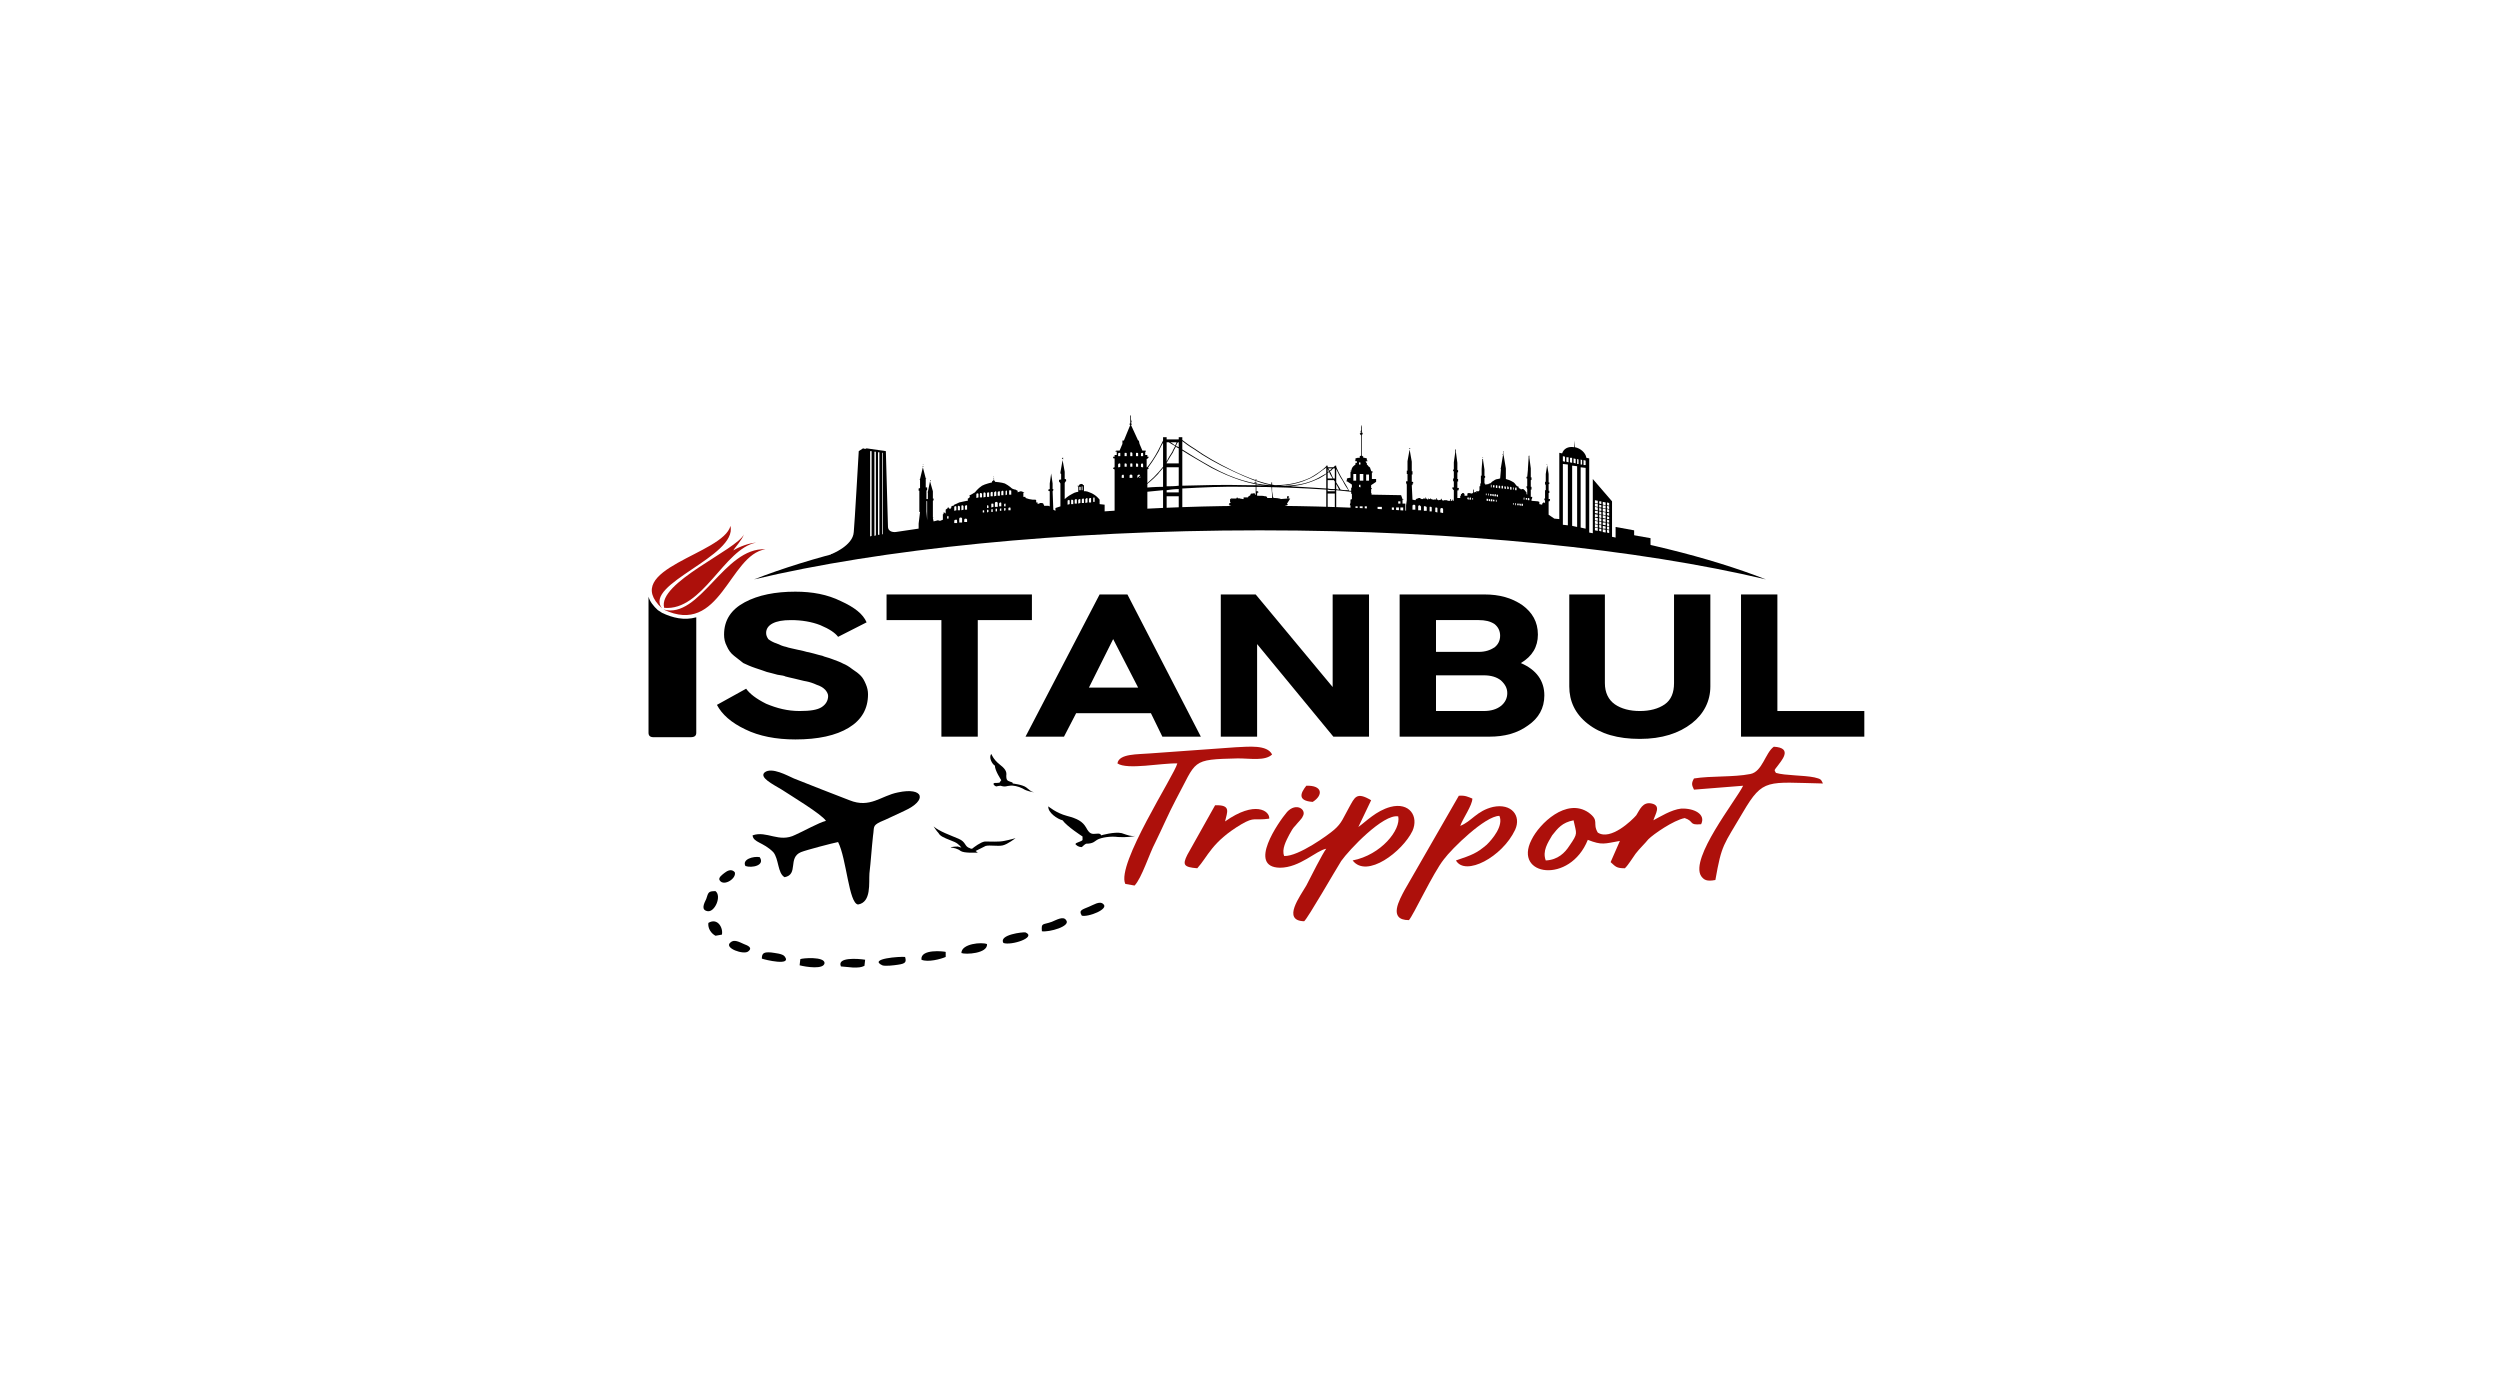 <?xml version="1.0" encoding="UTF-8"?>
<svg xmlns="http://www.w3.org/2000/svg" xmlns:xlink="http://www.w3.org/1999/xlink" width="235px" height="130px" viewBox="0 0 235 130" version="1.1">
<g id="surface1">
<path style=" stroke:none;fill-rule:nonzero;fill:rgb(0%,0%,0%);fill-opacity:1;" d="M 118.438 49.852 C 137.195 49.852 154.078 51.633 166 54.465 C 155.281 50.27 137.934 47.543 118.438 47.543 C 98.875 47.543 81.594 50.27 70.875 54.465 C 82.73 51.633 99.68 49.852 118.438 49.852 Z M 118.438 49.852 "/>
<path style=" stroke:none;fill-rule:evenodd;fill:rgb(0%,0%,0%);fill-opacity:1;" d="M 103.836 49.168 L 84.875 51.004 L 84.941 50.164 L 86.352 49.746 L 86.352 49.223 L 86.484 48.121 C 86.484 48.121 86.418 48.121 86.418 48.121 C 86.418 48.121 86.418 48.07 86.418 48.07 L 86.418 46.18 C 86.418 46.18 86.418 46.18 86.418 46.129 C 86.352 46.129 86.352 46.129 86.352 46.129 C 86.352 46.078 86.352 46.078 86.352 46.078 C 86.352 46.078 86.352 46.078 86.352 46.023 C 86.352 46.023 86.352 46.023 86.352 45.973 C 86.352 45.973 86.352 45.973 86.352 45.918 C 86.418 45.918 86.484 45.867 86.484 45.867 L 86.484 45.082 L 86.418 45.027 C 86.484 45.027 86.484 45.027 86.484 45.027 L 86.75 43.926 L 86.75 43.875 C 86.75 43.875 86.684 43.875 86.684 43.875 C 86.684 43.875 86.75 43.824 86.75 43.824 L 86.75 43.664 C 86.75 43.664 86.75 43.613 86.75 43.613 L 86.75 43.664 C 86.75 43.664 86.75 43.613 86.75 43.613 C 86.75 43.613 86.82 43.664 86.82 43.664 C 86.82 43.664 86.75 43.664 86.75 43.664 L 86.75 43.77 C 86.75 43.77 86.82 43.77 86.82 43.77 C 86.82 43.77 86.75 43.77 86.75 43.77 L 86.75 43.824 C 86.75 43.824 86.82 43.824 86.82 43.824 C 86.82 43.824 86.75 43.824 86.75 43.824 C 86.75 43.824 86.82 43.824 86.82 43.875 C 86.82 43.875 86.75 43.875 86.75 43.875 L 86.75 43.926 L 87.02 44.977 C 87.02 44.977 87.086 44.977 87.086 44.977 L 87.02 45.027 L 87.02 45.816 C 87.02 45.816 87.086 45.816 87.152 45.816 C 87.152 45.816 87.152 45.867 87.152 45.867 C 87.152 45.867 87.152 45.867 87.152 45.918 C 87.152 45.918 87.152 45.918 87.152 45.973 C 87.152 45.973 87.152 46.023 87.152 46.023 C 87.152 46.078 87.152 46.078 87.152 46.078 C 87.086 46.078 87.086 46.129 87.086 46.129 L 87.086 48.016 C 87.086 48.016 87.086 48.07 87.086 48.07 L 87.152 48.906 L 87.152 47.281 C 87.152 47.281 87.152 47.281 87.152 47.23 L 87.152 47.125 L 87.086 47.074 L 87.086 46.914 L 87.219 46.914 L 87.219 46.285 C 87.219 46.285 87.152 46.234 87.152 46.234 L 87.219 46.234 L 87.422 45.238 C 87.422 45.238 87.422 45.238 87.422 45.184 L 87.422 45.027 L 87.422 45.133 L 87.488 45.133 C 87.488 45.184 87.422 45.184 87.422 45.184 C 87.422 45.184 87.488 45.184 87.488 45.184 C 87.488 45.184 87.422 45.238 87.422 45.238 L 87.691 46.18 C 87.691 46.18 87.691 46.234 87.691 46.234 L 87.691 46.863 L 87.758 46.863 L 87.758 47.02 L 87.691 47.074 L 87.691 47.176 C 87.691 47.23 87.691 47.23 87.691 47.23 L 87.691 48.645 C 87.691 48.645 87.758 48.645 87.758 48.645 C 87.758 48.645 87.691 48.699 87.691 48.699 L 87.758 49.012 L 87.957 48.961 L 88.16 48.906 L 88.359 48.961 L 88.629 48.855 L 88.629 48.332 L 88.695 48.332 L 88.695 48.172 L 88.762 48.172 L 88.828 48.227 L 88.828 48.277 L 88.895 48.227 L 88.895 47.91 C 88.895 47.91 88.961 47.859 89.031 47.805 C 89.031 47.805 89.098 47.754 89.098 47.754 C 89.098 47.703 89.098 47.703 89.098 47.703 L 89.098 47.648 L 89.164 47.703 C 89.164 47.703 89.164 47.703 89.164 47.754 C 89.164 47.754 89.23 47.754 89.23 47.805 C 89.297 47.805 89.297 47.859 89.297 47.859 L 89.363 47.805 L 89.363 47.754 L 89.43 47.703 L 89.43 47.598 C 89.43 47.598 89.5 47.543 89.566 47.543 C 89.633 47.543 89.699 47.492 89.699 47.441 C 89.832 47.387 89.969 47.336 90.168 47.23 C 90.371 47.176 90.906 47.074 90.906 47.074 L 90.906 46.758 L 90.906 47.074 L 90.973 47.074 L 90.973 46.863 L 91.039 46.863 L 91.039 46.809 L 91.105 46.809 L 91.172 46.652 L 91.105 46.602 C 91.105 46.602 91.238 46.496 91.375 46.445 C 91.441 46.391 91.641 46.285 91.641 46.285 C 91.641 46.285 91.91 45.918 92.312 45.656 C 92.578 45.5 93.25 45.344 93.25 45.344 L 93.25 45.289 C 93.25 45.238 93.316 45.184 93.383 45.184 C 93.383 45.184 93.383 45.133 93.383 45.133 C 93.383 45.133 93.383 45.133 93.383 45.082 L 93.383 44.977 C 93.383 44.922 93.383 44.922 93.383 44.922 L 93.383 44.82 C 93.383 44.82 93.383 44.82 93.383 44.766 L 93.383 44.715 L 93.383 44.766 C 93.383 44.766 93.449 44.766 93.449 44.766 C 93.449 44.766 93.383 44.82 93.383 44.82 L 93.449 44.82 L 93.383 44.82 L 93.383 44.871 L 93.449 44.871 L 93.383 44.871 L 93.383 44.922 C 93.383 44.922 93.449 44.922 93.449 44.922 C 93.449 44.977 93.383 44.977 93.383 44.977 L 93.383 45.027 C 93.383 45.027 93.449 44.977 93.449 45.027 C 93.449 45.027 93.383 45.027 93.383 45.027 L 93.383 45.082 C 93.383 45.082 93.449 45.082 93.449 45.082 C 93.449 45.082 93.449 45.133 93.449 45.133 C 93.449 45.133 93.449 45.133 93.449 45.184 C 93.449 45.184 93.52 45.184 93.52 45.238 L 93.52 45.289 C 93.52 45.289 94.188 45.344 94.457 45.449 C 94.859 45.656 95.125 45.918 95.125 45.918 C 95.125 45.918 95.328 46.023 95.461 46.023 C 95.527 46.078 95.66 46.129 95.66 46.129 L 95.66 46.285 C 95.66 46.285 95.727 46.234 95.93 46.18 C 96.129 46.18 96.195 46.285 96.195 46.285 L 96.266 46.285 L 96.266 46.34 L 96.195 46.34 L 96.195 46.707 L 96.398 46.707 L 96.398 46.809 L 96.734 46.914 L 97.066 46.969 L 97.336 46.969 L 97.402 47.02 L 97.336 47.02 L 97.402 47.02 L 97.402 47.23 L 97.535 47.23 L 97.535 47.387 C 97.535 47.387 97.605 47.336 97.672 47.336 C 97.738 47.281 97.805 47.281 97.805 47.281 L 97.805 47.176 L 97.805 47.281 C 97.805 47.281 97.805 47.281 97.871 47.281 C 98.008 47.281 98.074 47.336 98.074 47.336 C 98.074 47.336 98.074 47.387 98.074 47.387 C 98.074 47.441 98.141 47.441 98.141 47.441 L 98.141 47.543 L 98.543 47.543 L 98.676 47.598 L 98.676 46.18 C 98.676 46.18 98.543 46.129 98.543 46.129 L 98.543 46.023 C 98.543 46.023 98.676 45.973 98.676 45.973 L 98.676 45.449 L 98.809 44.504 L 98.809 44.453 C 98.809 44.453 98.742 44.453 98.742 44.453 C 98.742 44.453 98.809 44.453 98.809 44.453 L 98.809 44.398 C 98.809 44.398 98.742 44.398 98.742 44.398 C 98.742 44.398 98.809 44.398 98.809 44.398 L 98.809 44.348 C 98.809 44.348 98.742 44.348 98.742 44.348 C 98.742 44.348 98.809 44.348 98.809 44.348 L 98.809 44.242 L 98.809 44.504 L 98.945 45.449 L 98.945 45.973 C 98.945 45.973 99.012 45.973 99.012 45.973 L 99.012 46.078 C 99.012 46.078 98.945 46.18 98.945 46.18 L 99.012 47.91 L 99.211 48.016 L 99.211 47.754 L 99.68 47.598 L 99.68 45.449 C 99.68 45.449 99.613 45.344 99.613 45.344 C 99.613 45.289 99.547 45.289 99.547 45.289 C 99.547 45.289 99.547 45.238 99.547 45.238 L 99.547 45.133 C 99.547 45.133 99.547 45.133 99.613 45.082 C 99.68 45.082 99.746 45.082 99.746 45.082 L 99.746 44.555 L 99.68 44.504 L 99.68 44.398 L 99.883 43.246 L 99.883 43.195 C 99.883 43.195 99.816 43.195 99.816 43.195 C 99.816 43.195 99.883 43.195 99.883 43.195 L 99.883 43.141 C 99.883 43.141 99.816 43.141 99.816 43.141 C 99.816 43.141 99.883 43.09 99.883 43.09 C 99.883 43.09 99.816 43.09 99.816 43.09 C 99.816 43.035 99.883 43.035 99.883 43.035 L 99.883 42.93 L 99.883 43.035 C 99.883 43.035 99.949 43.035 99.949 43.035 C 99.949 43.09 99.883 43.09 99.883 43.09 C 99.883 43.09 99.949 43.09 99.949 43.141 C 99.949 43.141 99.883 43.141 99.883 43.141 L 99.883 43.195 C 99.883 43.195 99.949 43.141 99.949 43.195 C 99.949 43.195 99.883 43.195 99.883 43.195 L 99.883 43.246 L 100.082 44.348 L 100.082 45.027 C 100.082 45.027 100.082 45.027 100.148 45.027 C 100.215 45.082 100.215 45.082 100.215 45.082 L 100.215 45.133 C 100.215 45.184 100.215 45.184 100.215 45.184 C 100.215 45.184 100.215 45.184 100.215 45.238 C 100.215 45.238 100.148 45.238 100.148 45.289 C 100.148 45.289 100.082 45.395 100.082 45.395 L 100.082 46.914 C 100.082 46.914 100.418 46.602 100.754 46.445 C 101.086 46.234 101.355 46.234 101.355 46.234 L 101.355 45.711 L 101.289 45.711 L 101.289 45.656 L 101.422 45.656 C 101.422 45.656 101.422 45.5 101.625 45.5 C 101.758 45.449 101.824 45.605 101.824 45.605 L 101.891 45.605 L 101.891 46.18 C 101.891 46.18 102.094 46.129 102.426 46.285 C 103.031 46.496 103.363 46.969 103.363 46.969 L 103.363 47.387 L 103.836 47.441 Z M 101.691 46.078 L 101.758 46.078 L 101.758 45.762 C 101.758 45.762 101.758 45.711 101.691 45.711 C 101.691 45.711 101.691 45.762 101.691 45.816 Z M 101.555 46.078 L 101.625 46.078 L 101.625 45.816 C 101.625 45.762 101.625 45.762 101.625 45.762 C 101.555 45.762 101.555 45.762 101.555 45.816 Z M 101.422 46.078 L 101.488 46.078 L 101.488 45.816 C 101.488 45.762 101.488 45.762 101.488 45.762 C 101.422 45.762 101.422 45.762 101.422 45.816 Z M 94.789 47.965 L 94.992 47.965 L 94.992 47.754 C 94.992 47.703 94.926 47.703 94.859 47.703 C 94.859 47.703 94.789 47.754 94.789 47.754 Z M 94.387 48.016 L 94.523 47.965 L 94.523 47.805 C 94.523 47.754 94.523 47.754 94.457 47.754 C 94.387 47.754 94.387 47.805 94.387 47.805 Z M 93.988 48.016 L 94.121 48.016 L 94.121 47.805 C 94.121 47.805 94.121 47.754 94.055 47.805 C 93.988 47.805 93.988 47.805 93.988 47.859 Z M 93.586 48.07 L 93.719 48.07 L 93.719 47.859 C 93.719 47.859 93.719 47.805 93.652 47.805 C 93.586 47.805 93.586 47.859 93.586 47.859 Z M 93.184 48.121 L 93.316 48.121 L 93.316 47.91 C 93.316 47.859 93.316 47.859 93.25 47.859 C 93.184 47.859 93.184 47.91 93.184 47.91 Z M 92.781 48.172 L 92.914 48.121 L 92.914 47.965 C 92.914 47.91 92.848 47.91 92.848 47.91 C 92.781 47.91 92.781 47.965 92.781 47.965 Z M 92.781 47.754 L 92.914 47.754 L 92.914 47.543 C 92.914 47.543 92.848 47.492 92.848 47.492 C 92.781 47.492 92.781 47.543 92.781 47.543 Z M 94.387 47.598 L 94.523 47.598 L 94.523 47.387 C 94.523 47.336 94.523 47.336 94.457 47.336 C 94.457 47.336 94.387 47.387 94.387 47.387 Z M 93.918 47.598 L 94.121 47.598 L 94.121 47.336 C 94.121 47.281 94.121 47.23 94.055 47.23 C 93.988 47.23 93.918 47.281 93.918 47.336 Z M 93.184 47.703 L 93.383 47.648 L 93.383 47.387 C 93.383 47.336 93.316 47.336 93.25 47.336 C 93.184 47.336 93.184 47.387 93.184 47.387 Z M 93.52 47.648 L 93.785 47.648 L 93.785 47.281 C 93.785 47.23 93.719 47.176 93.652 47.176 C 93.586 47.176 93.52 47.23 93.52 47.281 Z M 90.703 47.91 L 90.906 47.91 L 90.906 47.543 C 90.906 47.492 90.906 47.492 90.84 47.492 C 90.77 47.492 90.703 47.543 90.703 47.598 Z M 90.371 47.965 L 90.57 47.91 L 90.57 47.598 C 90.57 47.543 90.504 47.492 90.438 47.492 C 90.371 47.492 90.371 47.598 90.371 47.598 Z M 90.035 47.965 L 90.234 47.965 L 90.234 47.648 C 90.234 47.598 90.168 47.543 90.102 47.543 C 90.035 47.543 90.035 47.598 90.035 47.648 Z M 89.699 48.016 L 89.898 47.965 L 89.898 47.648 C 89.898 47.598 89.832 47.543 89.766 47.598 C 89.699 47.598 89.699 47.648 89.699 47.703 Z M 94.859 46.496 L 95.059 46.496 L 95.059 46.129 C 95.059 46.129 94.992 46.078 94.926 46.078 C 94.859 46.078 94.859 46.129 94.859 46.18 Z M 94.523 46.547 L 94.656 46.496 L 94.656 46.18 C 94.656 46.129 94.656 46.078 94.59 46.129 C 94.523 46.129 94.523 46.18 94.523 46.18 Z M 94.121 46.547 L 94.32 46.547 L 94.32 46.234 C 94.32 46.18 94.32 46.129 94.254 46.129 C 94.188 46.129 94.121 46.18 94.121 46.234 Z M 93.785 46.602 L 93.988 46.602 L 93.988 46.234 C 93.988 46.18 93.988 46.18 93.918 46.18 C 93.852 46.18 93.785 46.234 93.785 46.285 Z M 93.449 46.652 L 93.652 46.602 L 93.652 46.285 C 93.652 46.234 93.652 46.18 93.586 46.18 C 93.52 46.234 93.449 46.285 93.449 46.285 Z M 93.117 46.652 L 93.316 46.652 L 93.316 46.34 C 93.316 46.285 93.316 46.234 93.25 46.234 C 93.184 46.234 93.117 46.285 93.117 46.34 Z M 92.781 46.707 L 92.98 46.707 L 92.98 46.34 C 92.98 46.285 92.98 46.285 92.914 46.285 C 92.781 46.285 92.781 46.34 92.781 46.391 Z M 92.445 46.758 L 92.648 46.707 L 92.648 46.391 C 92.648 46.34 92.578 46.285 92.512 46.285 C 92.445 46.285 92.445 46.391 92.445 46.391 Z M 92.109 46.758 L 92.312 46.758 L 92.312 46.445 C 92.312 46.391 92.246 46.34 92.18 46.34 C 92.109 46.34 92.109 46.391 92.109 46.445 Z M 91.777 46.809 L 91.977 46.758 L 91.977 46.445 C 91.977 46.391 91.91 46.34 91.844 46.391 C 91.777 46.391 91.777 46.445 91.777 46.496 Z M 89.031 48.75 L 89.164 48.75 L 89.164 48.594 C 89.164 48.594 89.164 48.488 89.098 48.488 C 89.031 48.539 89.031 48.594 89.031 48.594 Z M 89.699 49.168 L 89.969 49.168 L 89.969 48.961 C 89.969 48.961 89.969 48.801 89.832 48.855 C 89.699 48.855 89.699 48.961 89.699 48.961 Z M 90.637 49.066 L 90.906 49.066 L 90.906 48.855 C 90.906 48.855 90.906 48.75 90.77 48.75 C 90.637 48.75 90.637 48.855 90.637 48.906 Z M 90.168 49.117 L 90.438 49.117 L 90.438 48.75 C 90.438 48.75 90.438 48.645 90.301 48.645 C 90.168 48.645 90.168 48.75 90.168 48.801 Z M 92.379 48.172 L 92.512 48.172 L 92.512 48.016 C 92.512 47.965 92.445 47.965 92.445 47.965 C 92.379 47.965 92.379 47.965 92.379 48.016 Z M 100.352 47.441 L 100.551 47.387 L 100.551 47.074 C 100.551 47.02 100.484 46.969 100.418 47.02 C 100.352 47.02 100.352 47.074 100.352 47.125 Z M 100.688 47.387 L 100.887 47.387 L 100.887 47.074 C 100.887 47.02 100.82 46.969 100.754 46.969 C 100.688 46.969 100.688 47.02 100.688 47.074 Z M 101.02 47.336 L 101.223 47.336 L 101.223 47.02 C 101.223 46.969 101.223 46.914 101.156 46.914 C 101.086 46.914 101.02 46.969 101.02 47.02 Z M 101.355 47.336 L 101.555 47.281 L 101.555 46.969 C 101.555 46.914 101.555 46.914 101.488 46.914 C 101.422 46.914 101.355 46.969 101.355 47.02 Z M 101.691 47.281 L 101.891 47.281 L 101.891 46.969 C 101.891 46.914 101.891 46.863 101.824 46.863 C 101.758 46.863 101.691 46.914 101.691 46.969 Z M 102.023 47.281 L 102.227 47.23 L 102.227 46.914 C 102.227 46.863 102.227 46.809 102.16 46.809 C 102.094 46.863 102.023 46.914 102.023 46.914 Z M 102.359 47.23 L 102.562 47.23 L 102.562 46.863 C 102.562 46.809 102.562 46.809 102.496 46.809 C 102.426 46.809 102.359 46.863 102.359 46.914 Z M 102.762 47.176 L 102.895 47.176 L 102.895 46.863 C 102.895 46.809 102.895 46.758 102.828 46.758 C 102.762 46.758 102.762 46.809 102.762 46.863 Z M 102.762 47.176 "/>
<path style=" stroke:none;fill-rule:evenodd;fill:rgb(0%,0%,0%);fill-opacity:1;" d="M 107.852 48.906 L 104.773 48.906 L 104.773 44.191 C 104.773 44.191 104.773 44.191 104.773 44.137 C 104.773 44.137 104.703 44.086 104.703 44.086 C 104.637 44.086 104.637 44.031 104.637 44.031 C 104.637 43.98 104.637 43.98 104.637 43.98 C 104.703 43.926 104.773 43.926 104.773 43.926 L 104.773 43.141 C 104.773 43.141 104.773 43.09 104.773 43.09 C 104.703 43.09 104.637 43.09 104.637 43.035 C 104.637 43.035 104.637 42.984 104.637 42.984 C 104.637 42.93 104.637 42.93 104.637 42.93 C 104.703 42.93 104.773 42.93 104.773 42.93 C 104.773 42.93 104.773 42.828 104.773 42.773 C 104.773 42.773 104.973 42.773 104.973 42.773 L 104.973 42.461 C 104.973 42.461 104.84 42.461 104.84 42.406 C 104.84 42.406 104.906 42.355 104.973 42.355 C 104.973 42.355 105.242 42.355 105.242 42.355 L 105.508 41.727 L 105.508 41.41 L 105.645 41.41 L 106.246 39.945 C 106.246 39.945 106.18 39.945 106.18 39.891 C 106.18 39.785 106.246 39.785 106.246 39.785 L 106.246 39.418 C 106.246 39.418 106.246 39.418 106.246 39.367 L 106.246 39.051 C 106.246 39.051 106.312 39.051 106.312 39.051 L 106.312 39.367 C 106.312 39.418 106.312 39.418 106.312 39.418 L 106.379 39.68 L 106.312 39.734 L 106.312 39.785 C 106.312 39.785 106.379 39.785 106.379 39.891 C 106.379 39.945 106.312 39.945 106.312 39.945 L 106.984 41.41 L 107.051 41.41 L 107.117 41.727 L 107.383 42.355 C 107.383 42.355 107.586 42.355 107.652 42.355 C 107.719 42.355 107.719 42.406 107.719 42.406 C 107.719 42.461 107.652 42.461 107.652 42.461 L 107.652 42.773 C 107.652 42.773 107.852 42.773 107.852 42.773 C 107.852 42.828 107.852 42.93 107.852 42.93 C 107.852 42.93 107.922 42.93 107.922 42.93 C 107.922 42.93 107.988 42.93 107.988 42.984 C 107.988 42.984 107.922 43.035 107.922 43.035 C 107.922 43.09 107.852 43.09 107.852 43.09 C 107.852 43.09 107.852 43.141 107.852 43.141 C 107.852 43.141 107.785 43.141 107.785 43.141 L 107.785 43.926 C 107.785 43.926 107.922 43.926 107.922 43.98 C 107.988 43.98 107.988 43.98 107.988 44.031 C 107.922 44.031 107.922 44.086 107.922 44.086 C 107.852 44.086 107.852 44.137 107.852 44.137 C 107.852 44.191 107.852 44.191 107.852 44.191 Z M 105.711 43.875 C 105.777 43.875 105.844 43.875 105.91 43.875 L 105.91 43.613 C 105.91 43.613 105.844 43.559 105.777 43.559 C 105.711 43.559 105.711 43.613 105.711 43.613 Z M 106.781 43.875 C 106.848 43.875 106.914 43.875 106.984 43.875 L 106.984 43.613 C 106.984 43.613 106.914 43.559 106.848 43.559 C 106.781 43.559 106.781 43.613 106.781 43.613 Z M 105.105 43.926 C 105.176 43.926 105.242 43.926 105.309 43.875 L 105.309 43.664 C 105.309 43.613 105.309 43.559 105.242 43.559 C 105.176 43.559 105.105 43.613 105.105 43.664 Z M 106.246 43.875 L 106.312 43.875 C 106.379 43.875 106.379 43.875 106.445 43.875 L 106.445 43.613 C 106.445 43.559 106.379 43.559 106.312 43.559 C 106.246 43.559 106.246 43.613 106.246 43.613 Z M 107.25 43.875 C 107.316 43.926 107.383 43.926 107.453 43.926 L 107.453 43.664 C 107.453 43.613 107.383 43.559 107.383 43.559 C 107.316 43.559 107.25 43.613 107.25 43.664 Z M 105.711 42.879 C 105.777 42.879 105.844 42.879 105.91 42.879 L 105.91 42.617 C 105.91 42.566 105.844 42.566 105.777 42.566 C 105.711 42.566 105.711 42.566 105.711 42.617 Z M 106.781 42.879 C 106.848 42.879 106.914 42.879 106.984 42.879 L 106.984 42.617 C 106.984 42.566 106.914 42.566 106.848 42.566 C 106.781 42.566 106.781 42.566 106.781 42.617 Z M 105.105 42.879 C 105.176 42.879 105.242 42.879 105.309 42.879 L 105.309 42.617 C 105.309 42.566 105.309 42.566 105.242 42.566 C 105.176 42.566 105.105 42.617 105.105 42.617 Z M 106.246 42.879 L 106.312 42.879 C 106.379 42.879 106.379 42.879 106.445 42.879 L 106.445 42.617 C 106.445 42.566 106.379 42.512 106.312 42.512 C 106.246 42.512 106.246 42.566 106.246 42.617 Z M 107.25 42.879 C 107.316 42.879 107.383 42.879 107.453 42.879 L 107.453 42.617 C 107.453 42.566 107.383 42.566 107.383 42.566 C 107.316 42.566 107.25 42.617 107.25 42.617 Z M 105.574 44.609 C 105.574 44.609 105.441 44.66 105.441 44.715 L 105.441 44.922 C 105.508 44.922 105.574 44.922 105.645 44.922 L 105.645 44.715 C 105.645 44.66 105.574 44.609 105.574 44.609 Z M 106.312 44.609 C 106.312 44.609 106.18 44.609 106.18 44.715 L 106.18 44.922 C 106.246 44.922 106.246 44.922 106.312 44.922 C 106.312 44.922 106.379 44.922 106.445 44.922 L 106.445 44.715 C 106.445 44.66 106.379 44.609 106.312 44.609 Z M 107.051 44.609 C 107.051 44.609 106.914 44.66 106.914 44.715 L 106.914 44.922 C 107.051 44.922 107.117 44.922 107.184 44.922 L 107.184 44.715 C 107.184 44.66 107.117 44.609 107.051 44.609 Z M 107.051 44.609 "/>
<path style=" stroke:none;fill-rule:nonzero;fill:rgb(0%,0%,0%);fill-opacity:1;" d="M 126.008 46.023 C 125.941 45.918 125.809 45.656 125.605 45.344 L 125.605 44.086 C 125.738 44.348 125.941 44.82 126.207 45.184 C 126.41 45.605 126.676 45.973 126.746 46.078 C 126.477 46.078 126.277 46.078 126.008 46.023 Z M 125.605 45.973 L 125.605 45.5 C 125.738 45.711 125.809 45.918 125.875 46.023 C 125.809 46.023 125.672 46.023 125.605 45.973 Z M 125.473 44.977 L 125.336 44.977 C 125.203 44.766 125.137 44.504 125.004 44.293 C 125.07 44.293 125.07 44.242 125.137 44.242 C 125.203 44.137 125.27 44.086 125.336 44.031 L 125.473 44.031 Z M 125.473 45.973 C 125.203 45.973 125.004 45.973 124.801 45.918 L 124.801 45.133 L 125.406 45.133 C 125.406 45.184 125.406 45.238 125.473 45.238 Z M 125.473 46.18 L 124.801 46.18 L 124.801 46.023 C 125.004 46.078 125.203 46.078 125.473 46.078 Z M 124.801 44.453 C 124.867 44.453 124.867 44.398 124.938 44.348 C 125.004 44.555 125.137 44.766 125.27 44.977 L 124.801 44.977 Z M 124.801 44.086 C 124.801 44.137 124.867 44.191 124.938 44.293 C 124.867 44.348 124.801 44.348 124.801 44.398 Z M 125.203 44.031 C 125.137 44.086 125.07 44.191 125.004 44.242 C 124.938 44.191 124.867 44.086 124.867 44.031 Z M 124.668 44.504 C 124.398 44.66 124.199 44.766 123.93 44.922 C 123.129 45.344 122.258 45.605 120.918 45.656 C 120.781 45.711 120.582 45.656 120.312 45.656 C 121.453 45.605 122.324 45.344 123.129 44.977 C 123.664 44.715 124.066 44.398 124.332 44.191 C 124.469 44.086 124.602 44.031 124.668 43.926 Z M 124.668 45.918 C 123.598 45.867 122.457 45.762 121.32 45.711 C 122.457 45.605 123.195 45.344 123.996 44.977 C 124.266 44.82 124.469 44.715 124.668 44.555 Z M 119.309 45.605 C 117.699 45.5 115.961 45.027 113.949 43.926 C 112.812 43.297 111.871 42.723 111.137 42.25 L 111.137 41.465 C 111.336 41.621 111.738 41.934 112.273 42.25 C 113.145 42.879 114.418 43.613 115.891 44.293 C 117.23 44.922 118.371 45.395 119.441 45.605 C 119.375 45.605 119.309 45.605 119.309 45.605 Z M 117.098 45.605 C 115.02 45.551 113.012 45.605 111.137 45.656 L 111.137 42.355 C 111.871 42.828 112.812 43.352 113.883 43.98 C 115.824 44.977 117.434 45.5 118.973 45.656 C 118.371 45.605 117.77 45.605 117.098 45.605 Z M 110.801 42.039 C 110.734 41.988 110.602 41.934 110.531 41.934 C 110.602 41.727 110.668 41.621 110.734 41.57 L 110.801 41.57 Z M 110.801 43.559 L 109.664 43.559 L 109.664 43.508 C 109.863 43.141 110.062 42.828 110.266 42.512 C 110.332 42.301 110.465 42.145 110.531 41.988 C 110.602 42.039 110.668 42.094 110.801 42.145 Z M 110.801 45.656 C 110.398 45.711 109.996 45.711 109.664 45.711 L 109.664 43.926 L 110.801 43.926 Z M 110.801 46.285 L 109.664 46.285 L 109.664 46.078 C 109.996 46.023 110.398 45.973 110.801 45.973 Z M 109.664 41.57 L 109.863 41.57 C 109.996 41.672 110.199 41.777 110.465 41.934 C 110.398 42.094 110.266 42.25 110.199 42.461 C 109.996 42.773 109.797 43.09 109.664 43.402 Z M 110.602 41.57 C 110.602 41.621 110.531 41.727 110.465 41.883 C 110.266 41.727 110.133 41.621 109.996 41.57 Z M 109.328 43.875 C 108.793 44.555 108.188 45.184 107.383 45.762 C 107.316 45.762 107.25 45.816 107.184 45.867 C 106.648 45.918 106.113 45.973 105.645 46.023 C 106.043 45.762 106.848 45.238 107.52 44.453 C 108.121 43.77 108.59 42.984 108.926 42.406 C 109.059 42.094 109.191 41.832 109.328 41.621 Z M 109.328 45.762 C 108.59 45.762 107.988 45.816 107.316 45.867 C 107.719 45.605 108.324 45.133 108.859 44.555 C 108.992 44.348 109.191 44.191 109.328 43.98 Z M 126.812 46.129 C 126.746 45.973 126.543 45.605 126.277 45.184 C 125.941 44.66 125.605 43.926 125.605 43.875 L 125.605 43.77 L 125.473 43.77 L 125.473 43.824 C 125.406 43.824 125.406 43.875 125.336 43.926 L 124.801 43.926 L 124.801 43.77 L 124.668 43.77 L 124.668 43.824 C 124.266 44.242 123.598 44.66 123.129 44.922 C 122.188 45.344 121.184 45.605 119.844 45.605 C 118.773 45.449 117.434 44.977 115.891 44.242 C 114.484 43.559 113.211 42.828 112.34 42.199 C 111.738 41.832 111.336 41.516 111.137 41.359 L 111.137 41.098 L 110.801 41.098 L 110.801 41.305 L 109.664 41.305 L 109.664 41.098 L 109.328 41.098 L 109.328 41.41 C 109.262 41.57 109.059 41.934 108.859 42.355 C 108.188 43.613 107.316 44.715 106.043 45.656 C 105.777 45.816 105.574 45.973 105.508 46.023 C 105.375 46.023 105.242 46.023 105.105 46.078 C 105.176 46.129 105.176 46.234 105.242 46.285 C 105.242 46.391 105.309 46.602 105.176 46.34 C 105.242 46.391 105.242 46.445 105.242 46.496 C 106.516 46.34 107.852 46.234 109.328 46.078 L 109.328 48.227 L 109.664 48.227 L 109.664 46.652 L 110.801 46.652 L 110.801 48.227 L 111.137 48.227 L 111.137 45.918 C 113.012 45.816 115.02 45.711 117.098 45.762 C 119.777 45.762 122.324 45.867 124.668 46.023 L 124.668 48.227 L 124.801 48.227 L 124.801 46.391 L 125.473 46.391 L 125.473 48.227 L 125.605 48.227 L 125.605 46.078 C 126.41 46.18 127.148 46.234 127.883 46.285 L 127.883 46.234 C 127.547 46.18 127.215 46.129 126.812 46.129 Z M 126.812 46.129 "/>
<path style=" stroke:none;fill-rule:evenodd;fill:rgb(0%,0%,0%);fill-opacity:1;" d="M 78.109 52.68 L 78.109 52.105 C 78.109 52.105 80.188 51.32 80.254 50.008 C 80.32 49.43 80.723 42.406 80.723 42.406 L 81.125 42.145 L 81.324 42.199 L 81.461 42.145 L 83.27 42.406 C 83.27 42.406 83.469 49.379 83.469 49.484 C 83.469 50.113 84.207 50.008 84.207 50.008 L 86.684 49.641 L 86.684 49.695 C 86.684 49.695 86.148 49.797 86.082 50.059 C 86.016 50.27 85.879 50.848 85.879 50.848 Z M 82.195 42.461 L 82.195 50.375 L 82.332 50.324 L 82.332 42.461 Z M 81.793 42.406 L 81.793 50.426 L 81.93 50.375 L 81.93 42.406 Z M 82.934 42.566 L 82.934 50.219 L 83 50.219 L 83 42.566 Z M 82.531 42.512 L 82.531 50.27 L 82.664 50.27 L 82.664 42.512 Z M 82.531 42.512 "/>
<path style=" stroke:none;fill-rule:nonzero;fill:rgb(0%,0%,0%);fill-opacity:1;" d="M 146.84 42.617 C 146.977 42.199 147.379 41.934 147.98 42.039 L 147.98 41.41 L 148.047 42.039 C 148.582 42.145 149.051 42.566 149.121 43.035 L 149.387 43.09 L 149.387 50.691 L 146.574 50.164 L 146.574 42.566 Z M 146.91 43.613 L 146.91 49.328 L 147.379 49.379 L 147.379 43.664 Z M 148.582 43.926 L 148.582 49.59 L 149.051 49.695 L 149.051 43.98 Z M 148.582 43.195 L 148.582 43.664 L 148.719 43.664 L 148.719 43.246 Z M 148.25 43.141 L 148.25 43.613 L 148.383 43.613 L 148.383 43.195 Z M 147.914 43.09 L 147.914 43.508 L 148.113 43.559 L 148.113 43.141 Z M 147.578 43.035 L 147.578 43.457 L 147.781 43.508 L 147.781 43.035 Z M 147.242 42.984 L 147.242 43.402 L 147.445 43.457 L 147.445 42.984 Z M 146.91 42.879 L 146.91 43.352 L 147.109 43.402 L 147.109 42.93 Z M 148.852 43.246 L 148.852 43.719 L 149.051 43.719 L 149.051 43.297 Z M 147.781 43.77 L 147.781 49.43 L 148.25 49.535 L 148.25 43.824 Z M 147.781 43.77 "/>
<path style=" stroke:none;fill-rule:nonzero;fill:rgb(0%,0%,0%);fill-opacity:1;" d="M 151.531 47.125 L 151.531 51.055 L 149.723 50.742 L 149.723 45.027 Z M 151.062 49.797 L 151.062 50.059 L 151.262 50.113 L 151.262 49.852 Z M 149.922 47.02 L 149.922 47.281 L 150.191 47.336 L 150.191 47.074 Z M 150.324 47.125 L 150.324 47.336 L 150.527 47.387 L 150.527 47.125 Z M 150.66 47.176 L 150.66 47.441 L 150.93 47.492 L 150.93 47.23 Z M 151.062 47.23 L 151.062 47.492 L 151.262 47.543 L 151.262 47.281 Z M 149.922 47.336 L 149.922 47.598 L 150.191 47.648 L 150.191 47.387 Z M 150.324 47.441 L 150.324 47.703 L 150.527 47.703 L 150.527 47.492 Z M 150.66 47.492 L 150.66 47.754 L 150.93 47.805 L 150.93 47.543 Z M 151.062 47.543 L 151.062 47.805 L 151.262 47.859 L 151.262 47.598 Z M 149.922 47.648 L 149.922 47.91 L 150.191 47.965 L 150.191 47.703 Z M 150.324 47.754 L 150.324 48.016 L 150.527 48.016 L 150.527 47.805 Z M 150.66 47.805 L 150.66 48.07 L 150.93 48.121 L 150.93 47.859 Z M 151.062 47.859 L 151.062 48.121 L 151.262 48.172 L 151.262 47.91 Z M 149.922 48.016 L 149.922 48.227 L 150.191 48.277 L 150.191 48.016 Z M 150.324 48.07 L 150.324 48.332 L 150.527 48.383 L 150.527 48.121 Z M 150.66 48.121 L 150.66 48.383 L 150.93 48.434 L 150.93 48.172 Z M 151.062 48.227 L 151.062 48.434 L 151.262 48.488 L 151.262 48.227 Z M 149.922 48.332 L 149.922 48.594 L 150.191 48.594 L 150.191 48.383 Z M 150.324 48.383 L 150.324 48.645 L 150.527 48.699 L 150.527 48.434 Z M 150.66 48.434 L 150.66 48.699 L 150.93 48.75 L 150.93 48.488 Z M 151.062 48.539 L 151.062 48.801 L 151.262 48.801 L 151.262 48.594 Z M 149.922 48.645 L 149.922 48.906 L 150.191 48.961 L 150.191 48.699 Z M 150.324 48.699 L 150.324 48.961 L 150.527 49.012 L 150.527 48.75 Z M 150.66 48.801 L 150.66 49.012 L 150.93 49.066 L 150.93 48.801 Z M 151.062 48.855 L 151.062 49.117 L 151.262 49.117 L 151.262 48.906 Z M 149.922 48.961 L 149.922 49.223 L 150.191 49.273 L 150.191 49.012 Z M 150.324 49.012 L 150.324 49.273 L 150.527 49.328 L 150.527 49.066 Z M 150.66 49.117 L 150.66 49.328 L 150.93 49.379 L 150.93 49.117 Z M 151.062 49.168 L 151.062 49.43 L 151.262 49.484 L 151.262 49.223 Z M 149.922 49.273 L 149.922 49.535 L 150.191 49.59 L 150.191 49.328 Z M 150.324 49.328 L 150.324 49.59 L 150.527 49.641 L 150.527 49.379 Z M 150.66 49.43 L 150.66 49.695 L 150.93 49.695 L 150.93 49.484 Z M 151.062 49.484 L 151.062 49.746 L 151.262 49.797 L 151.262 49.535 Z M 149.922 49.59 L 149.922 49.852 L 150.191 49.902 L 150.191 49.641 Z M 150.324 49.695 L 150.324 49.902 L 150.527 49.957 L 150.527 49.695 Z M 150.66 49.746 L 150.66 50.008 L 150.93 50.059 L 150.93 49.797 Z M 150.66 49.746 "/>
<path style=" stroke:none;fill-rule:nonzero;fill:rgb(0%,0%,0%);fill-opacity:1;" d="M 153.34 50.27 L 155.148 50.586 L 155.148 51.738 L 153.34 51.422 Z M 153.34 50.27 "/>
<path style=" stroke:none;fill-rule:nonzero;fill:rgb(0%,0%,0%);fill-opacity:1;" d="M 151.867 49.535 L 153.609 49.852 L 153.609 51.477 L 151.867 51.16 Z M 151.867 49.535 "/>
<path style=" stroke:none;fill-rule:nonzero;fill:rgb(0%,0%,0%);fill-opacity:1;" d="M 132.105 47.336 L 132.105 48.434 L 126.945 48.277 L 126.945 47.492 L 126.879 47.492 L 126.945 47.23 L 126.945 46.969 L 127.078 46.914 L 127.078 46.445 L 127.012 46.391 L 127.012 45.867 L 127.078 45.816 L 127.078 45.551 L 126.609 45.238 L 126.543 45.238 L 126.543 45.184 L 126.609 45.184 L 126.609 44.977 L 126.812 44.922 L 126.945 44.922 L 126.945 44.348 L 127.012 44.348 L 127.012 44.293 L 126.945 44.293 L 126.945 44.242 C 126.945 44.242 127.012 44.242 127.012 44.242 C 127.078 44.191 127.012 44.137 127.078 44.031 C 127.148 43.875 127.215 43.824 127.281 43.77 C 127.348 43.719 127.414 43.664 127.414 43.664 L 127.414 43.508 L 127.547 43.508 C 127.547 43.508 127.547 43.457 127.547 43.457 C 127.547 43.402 127.547 43.352 127.547 43.352 L 127.414 43.352 L 127.348 43.297 L 127.414 43.297 L 127.414 43.09 L 127.617 43.035 L 127.816 43.035 L 127.816 42.879 L 127.949 42.828 L 127.949 40.941 C 127.949 40.941 127.949 40.887 127.883 40.887 L 127.883 40.836 C 127.883 40.836 127.816 40.781 127.816 40.781 C 127.816 40.73 127.883 40.73 127.883 40.73 L 127.883 40.676 L 127.949 40.676 L 127.949 40.625 C 127.949 40.625 127.949 40.625 127.883 40.625 C 127.883 40.574 127.949 40.414 127.949 40.414 C 127.949 40.363 127.949 40.363 127.949 40.363 L 127.949 40.309 C 127.949 40.309 127.949 40.102 127.949 40.102 C 127.949 40.047 127.949 40.047 127.949 40.047 C 127.949 39.996 127.949 39.996 127.949 39.996 L 127.949 39.945 L 127.949 39.996 C 127.949 39.996 128.016 39.996 128.016 40.047 C 128.016 40.047 127.949 40.047 127.949 40.047 C 127.949 40.047 128.016 40.047 128.016 40.102 C 128.016 40.102 128.016 40.309 128.016 40.309 L 128.016 40.363 C 128.016 40.363 128.016 40.363 128.016 40.414 C 128.016 40.414 128.016 40.574 128.016 40.625 L 128.016 40.676 L 128.086 40.676 L 128.086 40.73 C 128.086 40.73 128.086 40.73 128.086 40.781 C 128.086 40.781 128.086 40.836 128.086 40.836 L 128.016 40.836 L 128.016 40.887 C 128.016 40.941 128.016 40.941 128.016 40.941 L 128.016 42.828 L 128.152 42.93 L 128.152 43.035 L 128.285 43.035 L 128.484 43.09 L 128.484 43.297 L 128.555 43.297 L 128.555 43.352 L 128.484 43.352 L 128.352 43.402 C 128.352 43.402 128.418 43.457 128.418 43.457 C 128.418 43.457 128.418 43.508 128.418 43.508 L 128.484 43.508 C 128.484 43.508 128.484 43.508 128.484 43.559 L 128.484 43.664 C 128.484 43.664 128.621 43.77 128.621 43.824 C 128.688 43.875 128.82 43.926 128.82 44.086 C 128.887 44.191 128.887 44.242 128.887 44.293 C 128.957 44.293 129.023 44.293 129.023 44.293 L 129.023 44.348 L 128.957 44.348 L 128.957 44.398 L 129.023 44.398 L 129.023 44.453 L 128.957 44.453 L 128.957 45.027 L 129.355 45.027 L 129.355 45.289 L 128.887 45.605 L 128.887 45.867 L 128.957 45.918 L 128.957 45.973 L 128.887 45.973 L 128.887 46.391 L 128.957 46.391 L 128.957 46.445 L 128.887 46.496 L 131.703 46.547 L 131.836 46.914 L 131.969 46.914 L 131.836 46.969 L 131.836 47.336 Z M 127.215 44.555 L 127.215 45.184 L 127.48 45.184 L 127.48 44.555 Z M 127.816 44.555 L 127.816 45.184 L 128.152 45.184 L 128.152 44.555 Z M 127.75 45.762 L 127.883 45.816 L 127.883 45.656 C 127.883 45.605 127.883 45.551 127.816 45.551 C 127.816 45.551 127.75 45.605 127.75 45.605 C 127.75 45.656 127.75 45.762 127.75 45.762 Z M 129.492 47.648 L 129.492 48.121 L 129.895 48.121 L 129.895 47.648 Z M 128.285 47.598 L 128.285 47.965 L 128.484 47.965 L 128.484 47.598 Z M 127.816 47.598 L 127.816 47.965 L 128.086 47.965 L 128.086 47.598 Z M 127.414 47.598 L 127.414 47.965 L 127.617 47.965 L 127.617 47.598 Z M 131.637 47.703 L 131.637 48.07 L 131.902 48.07 L 131.902 47.703 Z M 131.234 47.703 L 131.234 48.07 L 131.5 48.07 L 131.5 47.703 Z M 130.832 47.703 L 130.832 48.07 L 131.031 48.07 L 131.031 47.703 Z M 131.434 47.125 L 131.434 47.336 L 131.637 47.336 L 131.637 47.125 Z M 127.75 43.664 L 127.883 43.664 L 127.883 43.508 C 127.883 43.508 127.883 43.457 127.816 43.457 C 127.816 43.457 127.75 43.457 127.75 43.508 C 127.75 43.559 127.75 43.664 127.75 43.664 Z M 128.418 44.609 L 128.418 45.184 L 128.688 45.184 L 128.688 44.609 Z M 128.418 44.609 "/>
<path style=" stroke:none;fill-rule:nonzero;fill:rgb(0%,0%,0%);fill-opacity:1;" d="M 132.172 47.492 L 132.238 47.02 L 132.238 45.551 L 132.172 45.395 C 132.172 45.395 132.172 45.395 132.172 45.344 L 132.172 45.289 C 132.172 45.238 132.172 45.238 132.238 45.238 L 132.305 45.238 L 132.305 44.555 C 132.305 44.555 132.238 44.555 132.238 44.555 C 132.238 44.555 132.238 44.504 132.238 44.504 L 132.238 44.453 C 132.238 44.453 132.238 44.453 132.238 44.398 C 132.238 44.398 132.238 44.348 132.238 44.348 L 132.238 44.242 L 132.305 44.242 L 132.305 43.352 L 132.504 42.25 L 132.504 42.199 C 132.504 42.199 132.438 42.199 132.438 42.145 C 132.438 42.145 132.504 42.145 132.504 42.145 L 132.504 42.039 C 132.504 42.039 132.504 41.988 132.504 41.988 L 132.504 41.934 C 132.504 41.883 132.504 41.883 132.504 41.883 C 132.504 41.883 132.504 41.883 132.504 41.934 C 132.504 41.883 132.504 41.883 132.504 41.883 C 132.504 41.883 132.504 41.883 132.504 41.934 L 132.504 41.988 C 132.504 41.988 132.504 42.039 132.504 42.039 L 132.504 42.145 C 132.504 42.145 132.574 42.145 132.574 42.145 C 132.574 42.199 132.504 42.199 132.504 42.199 L 132.504 42.25 L 132.707 43.402 L 132.707 43.508 C 132.707 43.508 132.707 43.508 132.707 43.559 L 132.707 44.293 L 132.773 44.293 L 132.773 44.398 C 132.773 44.398 132.773 44.453 132.773 44.453 C 132.773 44.504 132.773 44.504 132.773 44.504 L 132.773 44.555 C 132.773 44.555 132.773 44.609 132.773 44.609 C 132.773 44.609 132.707 44.609 132.707 44.609 L 132.707 45.289 L 132.773 45.289 C 132.84 45.289 132.84 45.344 132.84 45.344 L 132.84 45.449 C 132.84 45.449 132.773 45.449 132.773 45.449 L 132.773 45.605 L 132.707 45.605 L 132.773 46.969 L 133.043 47.02 C 133.043 47.02 133.109 46.863 133.242 46.863 C 133.375 46.809 133.375 46.809 133.375 46.809 L 133.445 46.809 L 133.445 46.652 L 133.445 46.809 L 133.512 46.809 L 133.512 46.863 C 133.512 46.863 133.512 46.863 133.645 46.914 C 133.645 46.914 133.711 46.914 133.711 46.914 C 133.711 46.914 133.777 46.914 133.777 46.863 C 133.914 46.863 133.98 46.863 133.98 46.863 L 133.98 46.809 C 133.98 46.758 133.98 46.758 133.98 46.758 L 133.98 46.707 L 133.98 46.758 C 133.98 46.758 134.047 46.758 134.047 46.809 C 134.047 46.809 133.98 46.809 133.98 46.809 L 134.047 46.863 C 134.047 46.863 134.113 46.863 134.18 46.914 L 134.18 46.969 C 134.246 46.969 134.246 46.969 134.246 46.969 L 134.246 46.809 L 134.312 46.809 L 134.246 46.809 L 134.246 46.863 C 134.246 46.863 134.312 46.863 134.312 46.863 L 134.312 46.914 C 134.383 46.914 134.449 46.914 134.449 46.914 L 134.516 46.863 C 134.516 46.863 134.449 46.863 134.449 46.809 C 134.449 46.809 134.516 46.809 134.516 46.809 L 134.516 46.758 L 134.516 46.809 C 134.516 46.809 134.516 46.809 134.516 46.863 L 134.516 46.914 C 134.516 46.914 134.582 46.914 134.715 46.969 C 134.785 46.969 134.785 46.969 134.785 46.969 C 134.918 46.914 134.984 46.969 134.984 46.969 L 134.984 46.809 L 135.051 46.809 L 134.984 46.863 C 134.984 46.863 135.051 46.863 135.051 46.863 C 135.051 46.863 135.051 46.914 135.051 46.914 L 135.051 46.969 C 135.051 46.969 135.051 46.969 135.117 46.969 L 135.117 46.914 L 135.117 46.969 L 135.184 46.969 C 135.184 46.969 135.184 46.969 135.184 47.02 L 135.254 47.02 C 135.387 46.969 135.453 46.969 135.453 46.969 L 135.453 46.914 C 135.453 46.863 135.453 46.914 135.453 46.914 L 135.453 46.809 L 135.453 46.863 L 135.52 46.863 L 135.453 46.863 L 135.52 46.914 L 135.52 46.969 C 135.52 46.969 135.586 47.02 135.652 47.074 L 135.723 47.02 C 135.855 47.02 135.855 47.02 135.855 47.02 L 135.922 47.02 L 135.922 46.969 C 135.922 46.914 135.922 46.914 135.922 46.914 L 135.922 46.863 L 135.922 46.914 C 135.922 46.914 135.922 46.914 135.922 46.969 L 135.922 47.02 L 135.988 47.02 C 135.988 47.02 135.988 47.02 136.125 47.074 C 136.258 47.074 136.324 47.074 136.324 47.074 L 136.324 47.02 L 136.324 47.074 L 136.324 46.914 L 136.391 46.914 L 136.391 47.074 C 136.391 47.074 136.391 47.074 136.457 47.074 C 136.523 47.074 136.523 47.074 136.523 47.074 L 136.523 47.02 C 136.523 47.02 136.523 47.02 136.523 46.969 C 136.523 46.969 136.594 46.969 136.594 46.969 L 136.594 46.914 L 136.594 46.969 C 136.594 47.02 136.594 47.02 136.594 47.02 L 136.594 47.074 C 136.594 47.074 136.66 47.074 136.66 47.074 L 136.66 46.078 L 136.594 46.023 L 136.523 45.918 L 136.523 45.816 C 136.523 45.816 136.523 45.816 136.594 45.816 L 136.66 45.816 L 136.66 45.238 L 136.594 45.238 L 136.594 44.977 L 136.66 44.977 L 136.66 44.453 C 136.66 44.453 136.66 44.398 136.66 44.398 C 136.66 44.398 136.66 44.348 136.66 44.348 L 136.66 44.293 C 136.66 44.293 136.594 44.293 136.594 44.293 C 136.594 44.293 136.594 44.242 136.594 44.242 L 136.594 44.137 L 136.66 44.137 L 136.66 43.457 L 136.793 42.512 L 136.793 42.461 C 136.793 42.406 136.793 42.406 136.793 42.406 C 136.793 42.355 136.793 42.355 136.793 42.355 C 136.793 42.301 136.793 42.301 136.793 42.301 L 136.793 42.25 C 136.793 42.199 136.793 42.199 136.793 42.199 C 136.793 42.199 136.793 42.199 136.793 42.25 L 136.859 42.25 C 136.859 42.199 136.859 42.199 136.859 42.199 C 136.859 42.199 136.859 42.199 136.859 42.25 L 136.859 42.301 C 136.859 42.301 136.859 42.301 136.859 42.355 C 136.859 42.355 136.859 42.355 136.859 42.406 C 136.859 42.406 136.859 42.406 136.859 42.461 L 136.859 42.512 L 136.992 43.508 L 136.992 44.191 L 137.062 44.191 L 137.062 44.293 C 137.062 44.293 137.062 44.293 137.062 44.348 L 137.062 44.398 C 137.062 44.398 136.992 44.398 136.992 44.398 C 136.992 44.398 136.992 44.453 136.992 44.453 L 136.992 45.027 L 137.062 45.027 L 137.062 45.289 L 136.992 45.238 L 136.992 45.867 L 137.129 45.867 L 137.129 45.973 L 137.062 46.129 L 136.992 46.078 L 136.992 46.809 L 137.262 46.809 L 137.262 46.602 L 137.328 46.602 L 137.328 46.445 C 137.328 46.445 137.395 46.445 137.395 46.445 C 137.395 46.445 137.395 46.34 137.531 46.34 C 137.598 46.34 137.664 46.445 137.664 46.445 C 137.664 46.445 137.664 46.496 137.664 46.496 L 137.664 46.602 L 137.934 46.602 L 137.934 46.391 L 138.066 46.34 L 138.332 46.391 L 138.402 46.391 C 138.402 46.391 138.402 46.34 138.402 46.34 C 138.469 46.34 138.469 46.34 138.469 46.285 L 138.469 46.234 C 138.469 46.18 138.469 46.18 138.469 46.18 C 138.469 46.18 138.469 46.18 138.469 46.129 L 138.469 46.078 C 138.469 46.078 138.469 46.023 138.469 46.023 L 138.469 45.918 L 138.469 45.973 C 138.469 45.973 138.535 45.973 138.535 45.973 C 138.535 45.973 138.469 46.023 138.469 46.023 L 138.535 46.023 L 138.469 46.023 C 138.469 46.023 138.535 46.078 138.535 46.078 L 138.535 46.129 C 138.535 46.129 138.535 46.129 138.535 46.18 C 138.535 46.18 138.535 46.234 138.535 46.234 L 138.535 46.285 L 138.602 46.285 C 138.602 46.285 138.668 46.234 138.668 46.234 L 138.805 46.285 L 138.805 46.234 L 138.734 46.234 L 138.734 46.18 L 138.871 46.18 C 138.871 46.18 138.938 46.18 139.004 46.18 C 139.004 46.18 139.07 46.078 139.07 46.078 L 139.07 45.711 C 139.07 45.711 139.137 45.711 139.137 45.711 C 139.137 45.656 139.137 45.656 139.137 45.605 C 139.137 45.605 139.203 45.605 139.203 45.605 L 139.137 45.551 C 139.137 45.551 139.137 45.5 139.137 45.5 L 139.137 45.449 C 139.137 45.449 139.137 45.449 139.203 45.449 L 139.203 44.977 C 139.203 44.977 139.203 44.977 139.203 44.922 L 139.203 44.871 C 139.203 44.871 139.203 44.871 139.203 44.82 C 139.203 44.82 139.203 44.82 139.203 44.766 L 139.203 44.715 L 139.273 44.715 L 139.273 44.086 L 139.34 43.246 L 139.34 43.141 C 139.34 43.141 139.406 43.141 139.406 43.141 L 139.406 43.09 C 139.406 43.09 139.34 43.09 139.34 43.09 C 139.34 43.09 139.406 43.09 139.406 43.09 L 139.406 43.035 C 139.406 43.035 139.34 43.035 139.34 42.984 C 139.34 42.984 139.406 42.984 139.406 42.984 C 139.406 42.984 139.34 42.984 139.406 42.984 C 139.406 43.035 139.406 43.035 139.406 43.035 L 139.406 43.246 L 139.539 44.137 L 139.539 44.715 L 139.605 44.766 L 139.605 44.82 C 139.605 44.871 139.605 44.871 139.605 44.871 C 139.605 44.922 139.539 44.922 139.539 44.922 C 139.539 44.977 139.539 44.977 139.539 44.977 L 139.539 45.449 L 139.605 45.449 C 139.605 45.449 139.605 45.5 139.605 45.5 L 139.605 45.551 C 139.605 45.551 139.605 45.605 139.605 45.605 L 139.605 45.551 L 139.941 45.5 L 139.941 45.449 C 139.941 45.449 140.008 45.449 140.008 45.449 C 140.074 45.449 140.074 45.449 140.141 45.395 C 140.141 45.395 140.277 45.238 140.41 45.184 C 140.543 45.082 140.68 45.027 140.812 45.027 C 140.945 44.977 141.012 44.977 141.012 44.977 L 141.082 44.191 C 141.082 44.191 141.012 44.191 141.012 44.191 C 141.012 44.191 141.082 44.191 141.082 44.191 L 141.082 44.031 L 141.012 44.031 L 141.082 43.98 L 141.281 42.773 L 141.281 42.723 C 141.281 42.723 141.215 42.723 141.215 42.723 C 141.215 42.668 141.281 42.668 141.281 42.668 C 141.281 42.668 141.281 42.668 141.281 42.617 L 141.281 42.566 C 141.281 42.566 141.281 42.512 141.281 42.512 L 141.281 42.461 C 141.281 42.406 141.281 42.406 141.281 42.406 C 141.281 42.406 141.281 42.406 141.281 42.461 C 141.281 42.406 141.281 42.406 141.281 42.406 C 141.281 42.406 141.348 42.406 141.348 42.461 C 141.348 42.461 141.281 42.461 141.281 42.461 L 141.281 42.512 C 141.281 42.512 141.348 42.566 141.348 42.566 C 141.348 42.617 141.281 42.566 141.281 42.566 L 141.281 42.617 C 141.281 42.617 141.348 42.617 141.348 42.668 C 141.348 42.668 141.281 42.668 141.281 42.668 C 141.281 42.668 141.348 42.668 141.348 42.723 C 141.348 42.723 141.281 42.723 141.281 42.723 L 141.348 42.828 L 141.551 44.031 L 141.551 45.027 C 141.551 45.027 141.75 45.082 141.883 45.133 C 142.02 45.184 142.086 45.238 142.285 45.344 C 142.422 45.449 142.488 45.605 142.555 45.656 C 142.621 45.711 142.621 45.711 142.621 45.711 C 142.688 45.711 142.754 45.762 142.754 45.762 L 142.754 45.867 L 142.957 45.973 L 142.957 46.023 C 142.957 46.023 143.023 46.023 143.023 45.973 C 143.09 45.973 143.09 45.973 143.09 45.973 C 143.09 45.973 143.09 45.973 143.156 45.973 L 143.156 45.816 L 143.156 45.973 C 143.156 45.973 143.156 45.973 143.223 45.973 L 143.223 46.023 C 143.223 46.023 143.293 46.023 143.359 46.129 C 143.426 46.18 143.426 46.234 143.426 46.234 C 143.426 46.234 143.492 46.285 143.492 46.285 L 143.492 46.445 L 143.559 46.496 L 143.559 45.973 L 143.492 45.816 L 143.492 45.711 L 143.559 45.711 L 143.559 45.133 C 143.559 45.133 143.559 45.133 143.559 45.082 C 143.559 45.082 143.559 45.082 143.559 45.027 L 143.559 44.977 C 143.559 44.977 143.492 44.977 143.492 44.977 C 143.492 44.977 143.492 44.922 143.492 44.922 L 143.492 44.82 C 143.492 44.82 143.492 44.82 143.559 44.82 L 143.625 44.137 C 143.625 44.137 143.559 44.137 143.559 44.137 C 143.559 44.137 143.625 44.137 143.625 44.137 L 143.625 44.031 L 143.559 44.031 L 143.625 44.031 L 143.691 43.035 L 143.691 42.984 C 143.691 42.93 143.691 42.93 143.691 42.93 C 143.691 42.879 143.691 42.879 143.691 42.879 C 143.691 42.828 143.762 42.828 143.762 42.828 L 143.691 42.828 L 143.762 42.828 L 143.762 42.773 C 143.762 42.773 143.691 42.773 143.691 42.773 C 143.691 42.723 143.691 42.723 143.691 42.723 C 143.691 42.723 143.691 42.723 143.691 42.773 C 143.691 42.773 143.762 42.773 143.762 42.773 C 143.762 42.773 143.762 42.723 143.762 42.723 C 143.762 42.723 143.762 42.723 143.762 42.773 L 143.762 42.828 C 143.762 42.828 143.762 42.828 143.762 42.879 C 143.762 42.879 143.762 42.93 143.762 42.93 C 143.762 42.93 143.762 42.984 143.762 42.984 L 143.762 43.035 L 143.895 44.031 L 143.895 44.871 L 143.961 44.871 L 143.961 44.977 C 143.961 44.977 143.961 45.027 143.961 45.027 L 143.961 45.082 C 143.961 45.133 143.895 45.133 143.895 45.133 L 143.895 45.762 L 143.961 45.762 L 143.961 46.023 L 143.895 46.023 L 143.895 46.707 L 144.027 46.707 L 144.027 46.809 L 143.961 46.969 L 143.961 47.074 L 144.562 47.125 L 144.699 47.176 L 144.699 47.387 L 144.965 47.441 L 144.965 47.336 C 145.031 47.336 145.031 47.23 145.102 47.23 C 145.234 47.23 145.234 47.336 145.234 47.336 L 145.234 47.074 L 145.168 46.969 L 145.168 46.863 L 145.234 46.863 L 145.234 46.078 L 145.301 46.078 L 145.301 45.551 C 145.301 45.551 145.234 45.551 145.234 45.551 C 145.234 45.551 145.234 45.5 145.234 45.5 L 145.234 45.449 C 145.234 45.449 145.234 45.395 145.234 45.395 L 145.234 45.289 L 145.301 45.289 L 145.301 44.555 L 145.434 43.719 L 145.434 43.664 C 145.434 43.664 145.367 43.664 145.367 43.613 C 145.367 43.613 145.434 43.613 145.434 43.613 C 145.434 43.613 145.434 43.613 145.434 43.559 C 145.434 43.559 145.434 43.559 145.434 43.508 L 145.434 43.457 C 145.434 43.402 145.434 43.402 145.434 43.402 C 145.434 43.402 145.434 43.457 145.434 43.457 C 145.434 43.457 145.434 43.402 145.434 43.402 C 145.434 43.402 145.434 43.457 145.434 43.457 L 145.434 43.508 C 145.434 43.508 145.434 43.508 145.434 43.559 C 145.434 43.559 145.434 43.559 145.434 43.613 C 145.434 43.664 145.434 43.664 145.434 43.664 L 145.434 43.719 L 145.57 44.555 L 145.57 45.344 L 145.637 45.344 L 145.637 45.449 C 145.637 45.449 145.637 45.449 145.637 45.5 C 145.637 45.5 145.57 45.5 145.57 45.5 L 145.57 45.551 C 145.57 45.551 145.57 45.551 145.57 45.605 L 145.57 46.129 L 145.637 46.129 L 145.637 46.34 L 145.57 46.34 L 145.57 46.914 L 145.637 46.914 C 145.703 46.914 145.703 46.914 145.703 46.914 L 145.703 47.02 L 145.637 47.125 L 145.57 47.125 L 145.57 48.383 L 146.105 48.75 L 146.641 48.801 L 146.641 49.902 L 132.172 48.277 Z M 135.387 48.172 L 135.652 48.227 L 135.652 47.859 C 135.652 47.805 135.586 47.754 135.52 47.754 C 135.453 47.754 135.387 47.805 135.387 47.859 Z M 132.773 47.91 L 133.043 47.91 L 133.043 47.543 C 133.043 47.492 132.977 47.441 132.906 47.441 C 132.84 47.441 132.773 47.492 132.773 47.543 Z M 133.309 47.965 L 133.578 47.965 L 133.578 47.648 C 133.578 47.598 133.512 47.543 133.445 47.492 C 133.375 47.492 133.309 47.543 133.309 47.598 Z M 133.844 48.016 L 134.113 48.016 L 134.113 47.703 C 134.113 47.648 134.047 47.598 133.98 47.598 C 133.844 47.543 133.844 47.598 133.844 47.648 Z M 134.383 48.07 L 134.582 48.07 L 134.582 47.754 C 134.582 47.703 134.582 47.648 134.516 47.648 C 134.383 47.598 134.383 47.648 134.383 47.703 Z M 134.918 48.121 L 135.117 48.172 L 135.117 47.805 C 135.117 47.754 135.117 47.703 134.984 47.703 C 134.918 47.703 134.918 47.754 134.918 47.754 Z M 140.074 46.602 L 140.211 46.602 L 140.211 46.445 C 140.211 46.445 140.141 46.445 140.141 46.445 C 140.074 46.391 140.074 46.445 140.074 46.445 Z M 140.277 46.602 L 140.41 46.652 L 140.41 46.496 C 140.41 46.445 140.344 46.445 140.344 46.445 C 140.277 46.445 140.277 46.445 140.277 46.496 Z M 140.477 46.652 L 140.613 46.652 L 140.613 46.496 C 140.613 46.496 140.613 46.445 140.543 46.445 C 140.543 46.445 140.477 46.496 140.477 46.496 Z M 142.82 47.492 L 142.957 47.543 L 142.957 47.387 C 142.957 47.387 142.891 47.336 142.891 47.336 C 142.82 47.336 142.82 47.336 142.82 47.387 Z M 142.621 47.492 L 142.754 47.492 L 142.754 47.336 C 142.754 47.336 142.688 47.336 142.688 47.336 C 142.621 47.336 142.621 47.336 142.621 47.336 Z M 142.422 47.492 L 142.488 47.492 L 142.488 47.336 C 142.488 47.336 142.488 47.281 142.488 47.281 C 142.422 47.281 142.422 47.281 142.422 47.336 Z M 142.219 47.441 L 142.285 47.441 L 142.285 47.336 C 142.285 47.281 142.285 47.281 142.219 47.281 Z M 143.023 47.543 L 143.156 47.543 L 143.156 47.387 C 143.156 47.387 143.156 47.387 143.09 47.336 C 143.023 47.336 143.023 47.387 143.023 47.387 Z M 140.344 47.125 L 140.477 47.125 L 140.477 47.02 C 140.477 46.969 140.477 46.969 140.41 46.969 C 140.41 46.969 140.344 46.969 140.344 46.969 Z M 140.141 47.125 L 140.277 47.125 L 140.277 46.969 C 140.277 46.969 140.277 46.914 140.211 46.914 C 140.211 46.914 140.141 46.969 140.141 46.969 Z M 139.941 47.074 L 140.074 47.125 L 140.074 46.969 C 140.074 46.914 140.008 46.914 140.008 46.914 C 139.941 46.914 139.941 46.914 139.941 46.969 Z M 139.742 47.074 L 139.875 47.074 L 139.875 46.914 C 139.875 46.914 139.809 46.914 139.809 46.863 C 139.742 46.863 139.742 46.914 139.742 46.914 Z M 140.613 47.176 L 140.68 47.176 L 140.68 47.02 C 140.68 47.02 140.68 46.969 140.613 46.969 C 140.613 46.969 140.613 47.02 140.613 47.02 Z M 143.426 46.969 L 143.559 46.969 L 143.559 46.863 C 143.559 46.809 143.492 46.809 143.492 46.809 C 143.426 46.809 143.426 46.809 143.426 46.809 Z M 143.223 46.969 L 143.293 46.969 L 143.293 46.809 C 143.293 46.809 143.293 46.758 143.293 46.758 C 143.223 46.758 143.223 46.809 143.223 46.809 Z M 143.625 47.02 L 143.762 47.02 L 143.762 46.863 C 143.762 46.863 143.691 46.809 143.691 46.809 C 143.625 46.809 143.625 46.863 143.625 46.863 Z M 142.422 46.078 L 142.555 46.078 L 142.555 45.867 C 142.555 45.867 142.555 45.816 142.488 45.816 C 142.488 45.816 142.422 45.867 142.422 45.867 Z M 138.133 46.969 L 138.266 46.969 L 138.266 46.809 C 138.266 46.809 138.266 46.758 138.199 46.758 C 138.199 46.758 138.133 46.809 138.133 46.809 Z M 137.934 46.914 L 138.066 46.969 L 138.066 46.809 C 138.066 46.758 138.066 46.758 138 46.758 C 138 46.758 137.934 46.758 137.934 46.809 Z M 138.402 46.969 L 138.469 46.969 L 138.469 46.863 C 138.469 46.809 138.469 46.809 138.402 46.809 Z M 142.219 46.023 L 142.285 46.023 L 142.285 45.867 C 142.285 45.816 142.285 45.816 142.219 45.816 C 142.219 45.762 142.219 45.816 142.219 45.816 Z M 141.953 46.023 L 142.086 46.023 L 142.086 45.816 C 142.086 45.816 142.02 45.762 142.02 45.762 C 141.953 45.762 141.953 45.762 141.953 45.816 Z M 141.684 45.973 L 141.816 45.973 L 141.816 45.816 C 141.816 45.762 141.75 45.762 141.75 45.711 C 141.684 45.711 141.684 45.762 141.684 45.762 Z M 141.414 45.918 L 141.551 45.973 L 141.551 45.762 C 141.551 45.762 141.48 45.711 141.48 45.711 C 141.414 45.711 141.414 45.711 141.414 45.762 Z M 141.148 45.918 L 141.281 45.918 L 141.281 45.762 C 141.281 45.711 141.281 45.656 141.215 45.656 C 141.148 45.656 141.148 45.711 141.148 45.711 Z M 140.879 45.867 L 141.012 45.918 L 141.012 45.711 C 141.012 45.656 141.012 45.656 140.945 45.656 C 140.879 45.656 140.879 45.656 140.879 45.711 Z M 140.613 45.867 L 140.746 45.867 L 140.746 45.656 C 140.746 45.656 140.746 45.605 140.68 45.605 C 140.68 45.605 140.613 45.656 140.613 45.656 Z M 140.344 45.816 L 140.477 45.816 L 140.477 45.656 C 140.477 45.605 140.477 45.605 140.41 45.605 C 140.41 45.605 140.344 45.605 140.344 45.656 Z M 140.141 45.816 L 140.211 45.816 L 140.211 45.605 C 140.211 45.605 140.211 45.551 140.141 45.551 C 140.141 45.551 140.141 45.605 140.141 45.605 Z M 140.68 46.652 L 140.812 46.707 L 140.812 46.547 C 140.812 46.496 140.812 46.496 140.746 46.496 C 140.746 46.496 140.68 46.496 140.68 46.547 Z M 139.672 46.547 L 139.742 46.547 L 139.742 46.445 C 139.742 46.391 139.742 46.391 139.742 46.391 C 139.672 46.391 139.672 46.391 139.672 46.391 Z M 139.875 46.547 L 139.941 46.602 L 139.941 46.445 C 139.941 46.445 139.941 46.391 139.941 46.391 C 139.875 46.391 139.875 46.391 139.875 46.445 Z M 139.875 46.547 "/>
<path style=" stroke:none;fill-rule:nonzero;fill:rgb(0%,0%,0%);fill-opacity:1;" d="M 131.031 48.07 L 129.824 48.277 L 131.164 48.277 Z M 131.031 48.07 "/>
<path style=" stroke:none;fill-rule:evenodd;fill:rgb(0%,0%,0%);fill-opacity:1;" d="M 107.852 48.277 L 108.793 48.277 L 107.25 47.648 Z M 107.852 48.277 "/>
<path style=" stroke:none;fill-rule:evenodd;fill:rgb(0%,0%,0%);fill-opacity:1;" d="M 119.711 46.809 L 119.645 46.652 L 119.645 46.602 L 119.578 46.18 L 119.578 45.5 L 119.645 45.5 L 119.578 45.5 L 119.578 45.344 L 119.508 45.344 L 119.508 45.656 L 119.578 46.602 L 119.578 46.809 C 119.645 46.809 119.645 46.809 119.645 46.809 Z M 121.051 47.387 L 120.984 47.387 L 120.984 47.336 C 120.984 47.336 121.25 46.914 121.25 46.914 C 121.32 46.863 121.25 46.863 121.184 46.863 C 121.184 46.863 121.117 46.863 121.117 46.863 C 121.117 46.863 121.117 46.809 121.117 46.809 C 121.117 46.809 121.117 46.758 121.117 46.758 C 121.117 46.758 121.117 46.758 121.184 46.758 C 121.184 46.758 121.184 46.652 121.117 46.652 L 120.984 46.652 C 120.984 46.652 120.984 46.652 120.984 46.707 C 120.984 46.707 120.984 46.758 120.984 46.758 C 120.984 46.758 120.984 46.758 120.984 46.809 C 120.984 46.809 121.051 46.863 121.051 46.863 L 120.984 46.863 C 120.984 46.863 120.449 46.914 120.379 46.914 C 120.379 46.914 120.379 46.863 120.246 46.863 C 120.113 46.809 119.711 46.809 119.711 46.809 L 119.578 46.809 C 119.441 46.809 119.109 46.809 119.109 46.809 L 119.109 46.707 L 119.039 46.707 C 119.039 46.707 119.039 46.652 119.039 46.652 C 118.973 46.652 118.973 46.652 118.906 46.652 C 118.773 46.602 118.57 46.602 118.305 46.602 L 118.168 46.602 L 118.168 46.391 L 118.238 46.285 L 118.305 46.285 L 118.305 46.234 L 118.238 46.234 C 118.238 46.234 118.305 46.18 118.238 46.18 L 118.438 46.18 L 118.102 46.18 L 118.102 45.395 L 118.168 45.395 L 118.102 45.395 L 118.035 45.133 L 118.102 45.082 L 118.102 45.027 L 118.035 45.027 L 118.035 44.922 L 118.035 45.344 L 117.902 45.344 L 117.902 45.395 L 118.035 45.395 L 118.035 46.496 L 117.969 46.496 L 117.969 46.391 C 117.969 46.391 117.836 46.34 117.77 46.391 C 117.633 46.391 117.566 46.391 117.566 46.445 L 117.5 46.602 C 117.5 46.602 117.434 46.602 117.434 46.602 C 117.367 46.652 117.367 46.652 117.367 46.652 L 117.301 46.758 L 116.898 46.758 L 116.898 46.914 L 116.832 46.914 C 116.832 46.914 116.629 46.863 116.562 46.863 L 116.496 46.863 L 116.496 46.809 L 116.43 46.809 L 116.43 46.863 L 116.359 46.863 L 116.359 46.809 L 116.293 46.758 L 116.227 46.809 L 116.227 46.863 L 115.824 46.863 L 115.824 46.758 L 115.824 46.809 L 115.691 46.809 L 115.691 46.863 L 115.758 46.863 C 115.824 46.863 115.824 46.863 115.824 46.863 L 115.824 46.914 L 115.625 46.914 L 115.625 47.074 C 115.625 47.125 115.625 47.125 115.625 47.125 C 115.625 47.176 115.625 47.176 115.625 47.176 L 115.625 47.23 L 115.691 47.23 L 115.691 47.281 C 115.691 47.281 115.625 47.281 115.625 47.281 C 115.625 47.281 115.559 47.281 115.559 47.281 C 115.559 47.281 115.559 47.281 115.559 47.336 C 115.559 47.336 115.559 47.387 115.559 47.387 L 115.559 47.441 L 115.492 47.441 L 115.559 47.492 C 115.559 47.492 115.625 47.543 115.691 47.543 C 115.758 47.543 115.691 47.543 115.758 47.598 C 115.758 47.598 115.891 47.648 115.891 47.648 C 115.961 47.648 115.961 47.648 116.094 47.648 C 116.227 47.703 117.434 47.805 117.566 47.805 C 117.699 47.859 117.5 47.805 117.77 47.859 C 118.102 47.859 118.305 47.859 118.438 47.859 C 118.504 47.859 118.641 47.91 118.906 47.91 C 119.109 47.91 119.578 47.91 119.844 47.965 C 120.113 47.965 120.047 47.965 120.18 47.965 C 120.246 47.965 120.516 47.965 120.516 47.965 C 120.516 47.965 120.648 47.965 120.648 47.965 C 120.648 47.965 120.781 47.703 120.848 47.598 C 120.848 47.543 120.848 47.492 120.848 47.492 C 120.848 47.492 120.918 47.543 120.984 47.492 C 121.051 47.441 121.051 47.441 121.051 47.441 C 121.051 47.441 121.051 47.387 121.051 47.387 Z M 121.051 47.387 "/>
<path style=" stroke:none;fill-rule:nonzero;fill:rgb(0%,0%,0%);fill-opacity:1;" d="M 98.543 75.797 C 98.543 75.797 99.277 76.426 100.285 76.691 C 101.289 76.953 101.758 77.215 102.094 77.789 C 102.426 78.418 102.629 78.418 103.098 78.367 C 103.5 78.316 103.5 78.523 103.5 78.523 C 103.5 78.523 104.773 78.156 105.441 78.316 C 106.043 78.523 106.312 78.629 106.715 78.578 C 106.516 78.629 105.844 78.734 105.105 78.68 C 104.371 78.578 103.566 78.734 103.23 78.891 C 102.895 79.047 102.828 79.309 102.094 79.309 C 101.957 79.363 101.758 79.574 101.691 79.625 C 101.625 79.625 101.355 79.625 101.156 79.414 C 101.156 79.414 101.02 79.363 101.156 79.258 C 101.355 79.152 101.758 79.047 101.758 78.945 C 101.758 78.891 101.758 78.629 101.758 78.629 C 101.758 78.629 100.285 77.684 99.883 77.109 C 99.414 77.004 98.477 76.375 98.543 75.797 Z M 98.543 75.797 "/>
<path style=" stroke:none;fill-rule:nonzero;fill:rgb(0%,0%,0%);fill-opacity:1;" d="M 93.184 70.871 C 93.184 70.871 93.383 71.395 93.918 71.816 C 94.457 72.234 94.656 72.496 94.59 72.914 C 94.59 73.387 94.723 73.387 94.992 73.492 C 95.258 73.543 95.191 73.648 95.191 73.648 C 95.191 73.648 96.129 73.754 96.465 74.016 C 96.801 74.277 96.867 74.383 97.203 74.488 C 97 74.434 96.531 74.383 96.129 74.121 C 95.727 73.91 95.191 73.805 94.926 73.859 C 94.656 73.859 94.523 74.016 94.055 73.859 C 93.918 73.859 93.719 73.91 93.719 73.91 C 93.652 73.965 93.449 73.859 93.383 73.703 C 93.383 73.703 93.383 73.598 93.52 73.598 C 93.652 73.598 93.918 73.598 93.988 73.543 C 93.988 73.492 94.121 73.336 94.121 73.336 C 94.121 73.336 93.52 72.445 93.52 71.973 C 93.25 71.816 92.914 71.184 93.184 70.871 Z M 93.184 70.871 "/>
<path style=" stroke:none;fill-rule:nonzero;fill:rgb(0%,0%,0%);fill-opacity:1;" d="M 94.387 79.047 C 93.918 79.152 93.117 79.102 92.578 79.102 C 92.18 79.152 91.574 79.625 91.375 79.781 C 91.309 79.781 91.238 79.781 91.172 79.73 C 90.637 79.574 90.84 79.152 90.102 78.84 C 89.363 78.523 88.293 78.156 87.758 77.684 C 87.758 77.684 88.023 78.105 88.227 78.316 C 88.359 78.578 88.695 78.734 89.363 78.996 C 89.969 79.207 90.168 79.414 90.371 79.676 C 90.035 79.574 90.035 79.574 90.035 79.574 C 90.035 79.574 89.43 79.574 89.363 79.676 C 89.633 79.676 90.035 79.781 90.301 79.992 C 90.637 80.203 91.574 80.148 91.91 80.148 C 91.844 80.098 91.777 80.043 91.707 79.992 C 91.91 79.887 92.445 79.625 92.648 79.52 C 93.047 79.414 93.785 79.574 94.254 79.469 C 94.723 79.363 95.461 78.785 95.461 78.785 C 95.461 78.785 94.926 78.945 94.387 79.047 Z M 94.387 79.047 "/>
<path style=" stroke:none;fill-rule:nonzero;fill:rgb(0%,0%,0%);fill-opacity:1;" d="M 70.137 64.738 C 70.473 65.211 71.074 65.68 72.016 66.152 C 73.02 66.574 74.023 66.836 75.164 66.836 C 76.168 66.836 76.836 66.73 77.238 66.469 C 77.641 66.207 77.844 65.84 77.844 65.418 C 77.844 65.211 77.707 65 77.574 64.844 C 77.375 64.633 77.105 64.477 76.77 64.371 C 76.434 64.215 76.102 64.109 75.832 64.055 C 75.496 64.004 75.164 63.898 74.695 63.793 C 74.293 63.691 73.957 63.637 73.824 63.586 C 73.754 63.531 73.488 63.48 73.086 63.426 C 72.684 63.324 72.348 63.219 72.082 63.164 C 71.812 63.059 71.477 62.957 71.008 62.797 C 70.539 62.641 70.207 62.484 69.871 62.328 C 69.602 62.117 69.336 61.906 69 61.645 C 68.664 61.383 68.465 61.07 68.328 60.754 C 68.129 60.387 68.062 60.02 68.062 59.652 C 68.062 58.289 68.73 57.293 70.004 56.613 C 71.277 55.93 72.887 55.617 74.762 55.617 C 76.367 55.617 77.773 55.879 79.047 56.508 C 80.32 57.086 81.125 57.715 81.461 58.5 L 78.781 59.863 C 78.512 59.496 77.977 59.129 77.105 58.762 C 76.301 58.449 75.363 58.289 74.359 58.289 C 73.555 58.289 73.02 58.395 72.617 58.605 C 72.215 58.816 72.016 59.129 72.016 59.496 C 72.016 59.707 72.082 59.863 72.215 60.074 C 72.414 60.23 72.684 60.387 73.02 60.492 C 73.355 60.648 73.621 60.754 73.891 60.805 C 74.156 60.91 74.559 60.965 74.961 61.07 C 75.43 61.172 75.699 61.227 75.832 61.277 C 75.898 61.277 76.102 61.332 76.504 61.434 C 76.836 61.539 77.105 61.594 77.305 61.645 C 77.508 61.75 77.844 61.801 78.242 61.961 C 78.645 62.117 78.98 62.223 79.25 62.379 C 79.516 62.484 79.785 62.641 80.121 62.902 C 80.453 63.113 80.723 63.324 80.922 63.531 C 81.125 63.742 81.258 64.004 81.391 64.32 C 81.527 64.633 81.594 64.949 81.594 65.262 C 81.594 66.625 80.992 67.672 79.785 68.406 C 78.578 69.141 76.902 69.508 74.762 69.508 C 72.953 69.508 71.344 69.195 70.07 68.566 C 68.73 67.934 67.859 67.148 67.391 66.258 Z M 70.137 64.738 "/>
<path style=" stroke:none;fill-rule:nonzero;fill:rgb(0%,0%,0%);fill-opacity:1;" d="M 83.336 55.879 L 97 55.879 L 97 58.289 L 91.91 58.289 L 91.91 69.246 L 88.492 69.246 L 88.492 58.289 L 83.336 58.289 Z M 83.336 55.879 "/>
<path style=" stroke:none;fill-rule:nonzero;fill:rgb(0%,0%,0%);fill-opacity:1;" d="M 96.398 69.246 L 103.363 55.879 L 105.977 55.879 L 112.879 69.246 L 109.262 69.246 L 108.188 67.043 L 101.156 67.043 L 100.016 69.246 Z M 106.984 64.633 L 104.637 60.074 L 102.359 64.633 Z M 106.984 64.633 "/>
<path style=" stroke:none;fill-rule:nonzero;fill:rgb(0%,0%,0%);fill-opacity:1;" d="M 118.035 55.879 L 125.27 64.582 L 125.27 55.879 L 128.688 55.879 L 128.688 69.246 L 125.336 69.246 L 118.168 60.543 L 118.168 69.246 L 114.754 69.246 L 114.754 55.879 Z M 118.035 55.879 "/>
<path style=" stroke:none;fill-rule:nonzero;fill:rgb(0%,0%,0%);fill-opacity:1;" d="M 131.566 69.246 L 131.566 55.879 L 139.539 55.879 C 140.945 55.879 142.086 56.195 143.09 56.875 C 144.027 57.555 144.562 58.449 144.562 59.652 C 144.562 60.805 144.027 61.699 142.957 62.328 C 144.43 62.957 145.168 64.004 145.168 65.367 C 145.168 66.574 144.629 67.516 143.625 68.199 C 142.621 68.93 141.414 69.246 140.008 69.246 Z M 134.984 63.48 L 134.984 66.836 L 139.473 66.836 C 140.141 66.836 140.68 66.676 141.082 66.363 C 141.48 66.047 141.684 65.629 141.684 65.156 C 141.684 64.684 141.48 64.32 141.082 63.953 C 140.68 63.637 140.141 63.48 139.473 63.48 Z M 139.004 61.277 C 139.605 61.277 140.074 61.121 140.477 60.859 C 140.812 60.598 141.012 60.23 141.012 59.758 C 141.012 59.285 140.812 58.918 140.477 58.656 C 140.074 58.395 139.605 58.289 139.004 58.289 L 134.984 58.289 L 134.984 61.277 Z M 139.004 61.277 "/>
<path style=" stroke:none;fill-rule:nonzero;fill:rgb(0%,0%,0%);fill-opacity:1;" d="M 150.859 55.879 L 150.859 64.215 C 150.859 65.105 151.195 65.785 151.797 66.207 C 152.402 66.625 153.207 66.836 154.145 66.836 C 155.082 66.836 155.887 66.625 156.488 66.207 C 157.09 65.785 157.359 65.105 157.359 64.215 L 157.359 55.879 L 160.773 55.879 L 160.773 64.527 C 160.773 65.891 160.172 67.098 159.035 67.988 C 157.828 68.93 156.219 69.457 154.145 69.457 C 152.066 69.457 150.457 68.984 149.254 68.039 C 148.047 67.098 147.512 65.891 147.512 64.527 L 147.512 55.879 Z M 150.859 55.879 "/>
<path style=" stroke:none;fill-rule:nonzero;fill:rgb(0%,0%,0%);fill-opacity:1;" d="M 163.656 69.246 L 163.656 55.879 L 167.074 55.879 L 167.074 66.836 L 175.246 66.836 L 175.246 69.246 Z M 163.656 69.246 "/>
<path style=" stroke:none;fill-rule:evenodd;fill:rgb(67.843%,6.275%,4.314%);fill-opacity:1;" d="M 110.668 71.762 C 110.398 72.863 104.906 81.25 105.777 83.086 L 106.648 83.242 C 107.316 82.559 108.055 80.203 108.59 79.207 C 109.262 77.844 109.863 76.426 110.531 75.168 C 112.543 71.449 111.871 71.395 116.359 71.289 C 117.566 71.289 118.906 71.551 119.578 70.922 C 119.109 69.98 117.367 70.191 116.16 70.242 L 108.121 70.82 C 106.984 70.922 105.176 70.82 105.039 71.762 C 105.977 72.391 109.191 71.711 110.668 71.762 Z M 110.668 71.762 "/>
<path style=" stroke:none;fill-rule:evenodd;fill:rgb(67.843%,6.275%,4.314%);fill-opacity:1;" d="M 114.219 75.695 L 111.605 80.359 C 111.137 81.301 111.27 81.512 112.543 81.617 C 113.547 80.516 113.883 79.152 116.695 77.477 C 117.969 76.742 117.836 77.16 119.309 76.953 C 119.375 76.219 117.969 75.223 115.156 77.215 C 115.355 76.324 115.758 75.641 114.219 75.695 Z M 114.219 75.695 "/>
<path style=" stroke:none;fill-rule:evenodd;fill:rgb(67.843%,6.275%,4.314%);fill-opacity:1;" d="M 120.984 76.324 C 120.18 77.266 117.23 81.512 120.312 81.566 C 122.188 81.566 123.73 79.941 124.668 79.781 C 124.332 80.203 123.195 82.457 122.793 83.242 C 122.258 84.184 120.449 86.543 122.59 86.598 C 122.926 86.336 125.539 81.773 126.074 80.934 C 126.812 79.887 130.027 76.48 131.434 76.742 C 131.703 78 129.824 80.359 127.148 80.883 C 128.484 82.613 131.836 80.043 132.773 78.105 C 133.375 76.742 132.504 75.379 130.695 75.852 C 129.355 76.219 128.418 77.215 127.684 77.738 L 128.887 75.223 C 127.48 74.383 127.348 74.961 126.812 75.902 C 126.277 76.848 126.141 77.371 125.406 78 C 124.867 78.473 122.055 80.516 120.715 80.465 C 120.449 79.836 120.918 78.996 121.184 78.473 C 121.387 78.105 121.52 77.844 121.789 77.582 C 121.988 77.32 122.391 76.953 122.457 76.742 C 122.859 76.113 121.855 75.379 120.984 76.324 Z M 120.984 76.324 "/>
<path style=" stroke:none;fill-rule:evenodd;fill:rgb(67.843%,6.275%,4.314%);fill-opacity:1;" d="M 122.793 73.859 C 122.258 74.539 121.922 75.273 123.395 75.379 C 124.398 74.75 124.332 73.805 122.793 73.859 Z M 122.793 73.859 "/>
<path style=" stroke:none;fill-rule:evenodd;fill:rgb(67.843%,6.275%,4.314%);fill-opacity:1;" d="M 137.129 74.801 L 132.035 83.66 C 131.566 84.551 130.43 86.492 132.438 86.492 C 132.84 86.074 134.715 82.035 135.723 80.777 C 136.457 79.781 139.605 76.691 140.945 76.691 C 141.348 77.633 140.277 78.891 139.742 79.414 C 138.805 80.203 138.402 80.359 136.859 80.883 C 137.73 82.402 141.215 80.57 142.422 78 C 143.023 76.691 142.086 75.484 140.344 75.852 C 138.805 76.219 138.332 77.215 137.262 77.633 C 137.531 76.898 138.402 75.695 138.402 75.066 C 138 74.906 137.73 74.75 137.129 74.801 Z M 137.129 74.801 "/>
<path style=" stroke:none;fill-rule:evenodd;fill:rgb(67.843%,6.275%,4.314%);fill-opacity:1;" d="M 149.32 76.375 C 147.242 74.961 144.699 77.422 143.961 78.945 C 142.219 82.352 147.578 83.137 149.254 78.945 C 150.594 79.469 150.793 79.309 152.27 79.047 L 151.398 81.039 C 151.867 81.461 151.934 81.617 152.738 81.617 C 153.07 81.301 153.473 80.621 153.742 80.254 C 154.145 79.73 154.613 79.309 154.945 78.891 C 155.418 78.418 157.293 77.109 158.363 76.898 C 159.301 77.215 158.699 77.582 159.906 77.477 C 160.375 76.531 159.234 75.957 158.027 76.008 C 157.09 76.113 156.02 76.793 155.418 77.109 C 155.617 76.48 156.152 75.746 155.281 75.535 C 154.41 75.328 154.145 76.113 153.809 76.637 C 153.406 77.109 151.398 79.047 150.191 78.262 C 149.656 77.371 150.391 77.16 149.32 76.375 Z M 145.902 78.523 C 146.441 77.844 146.84 77.32 147.914 77.109 C 148.18 78.418 148.383 78.262 147.512 79.52 C 147.109 80.148 146.441 80.832 145.301 80.883 C 144.965 79.992 145.5 79.207 145.902 78.523 Z M 145.902 78.523 "/>
<path style=" stroke:none;fill-rule:evenodd;fill:rgb(67.843%,6.275%,4.314%);fill-opacity:1;" d="M 159.234 74.227 L 163.855 73.859 C 163.188 75.223 158.832 80.672 159.906 82.352 C 160.172 82.719 160.441 82.875 161.246 82.719 C 161.848 79.309 161.98 79.52 163.855 76.324 C 165.734 73.125 166.133 73.543 171.359 73.648 C 171.16 73.23 171.16 73.23 170.555 73.074 C 169.551 72.863 167.809 72.914 166.938 72.652 C 166.738 72.34 166.805 72.391 167.074 72.023 C 167.406 71.551 168.613 70.293 166.738 70.191 C 165.934 70.766 165.664 72.547 164.527 72.758 C 162.918 73.074 160.844 72.914 159.234 73.176 C 158.965 73.648 159.035 73.805 159.234 74.227 Z M 159.234 74.227 "/>
<path style=" stroke:none;fill-rule:evenodd;fill:rgb(0%,0%,0%);fill-opacity:1;" d="M 84.406 74.488 C 82.801 74.801 81.793 76.008 79.852 75.223 C 77.977 74.488 76.434 73.91 74.625 73.176 C 74.023 72.914 72.551 72.078 71.879 72.602 C 71.344 73.074 72.617 73.703 73.488 74.227 C 74.359 74.801 77.238 76.531 77.641 77.16 C 76.973 77.32 75.496 78.156 74.762 78.473 C 73.219 79.258 72.082 78.051 70.742 78.523 C 70.809 79.207 71.746 79.152 72.684 80.098 C 73.219 80.727 73.086 82.09 73.754 82.457 C 75.094 82.195 74.023 80.621 75.297 80.098 C 75.832 79.887 78.242 79.258 78.781 79.152 C 79.582 80.727 79.785 84.918 80.656 85.023 C 81.93 84.816 81.66 82.98 81.727 82.09 C 81.863 80.934 81.93 79.781 82.062 78.578 C 82.195 77.738 81.996 77.633 82.73 77.266 C 83.27 77.055 84.543 76.426 85.012 76.219 C 87.219 75.223 86.82 73.965 84.406 74.488 Z M 84.406 74.488 "/>
<path style=" stroke:none;fill-rule:evenodd;fill:rgb(0%,0%,0%);fill-opacity:1;" d="M 70.07 81.406 C 70.676 81.617 71.945 81.355 71.41 80.57 C 70.809 80.465 69.734 80.777 70.07 81.406 Z M 70.07 81.406 "/>
<path style=" stroke:none;fill-rule:evenodd;fill:rgb(0%,0%,0%);fill-opacity:1;" d="M 67.66 82.77 C 68.062 83.348 69.266 82.559 69.066 81.984 C 69 81.93 68.73 81.566 68.129 82.035 C 67.926 82.195 67.457 82.508 67.66 82.77 Z M 67.66 82.77 "/>
<path style=" stroke:none;fill-rule:evenodd;fill:rgb(0%,0%,0%);fill-opacity:1;" d="M 66.52 85.652 C 67.191 85.758 67.859 84.238 67.258 83.766 C 66.586 83.766 66.586 83.871 66.387 84.5 C 66.188 84.918 65.852 85.547 66.52 85.652 Z M 66.52 85.652 "/>
<path style=" stroke:none;fill-rule:evenodd;fill:rgb(0%,0%,0%);fill-opacity:1;" d="M 67.859 87.855 C 67.996 87.227 67.457 86.23 66.586 86.754 C 66.52 87.277 66.855 87.75 67.258 87.961 Z M 67.859 87.855 "/>
<path style=" stroke:none;fill-rule:evenodd;fill:rgb(0%,0%,0%);fill-opacity:1;" d="M 69.938 88.746 C 69.469 88.535 69 88.273 68.664 88.59 C 67.996 89.113 69.938 89.793 70.34 89.426 C 70.809 89.059 70.207 88.852 69.938 88.746 Z M 69.938 88.746 "/>
<path style=" stroke:none;fill-rule:evenodd;fill:rgb(0%,0%,0%);fill-opacity:1;" d="M 72.484 89.531 C 71.812 89.48 71.613 89.586 71.613 90.109 C 71.879 90.215 74.492 90.844 73.754 89.898 C 73.555 89.637 72.816 89.586 72.484 89.531 Z M 72.484 89.531 "/>
<path style=" stroke:none;fill-rule:evenodd;fill:rgb(0%,0%,0%);fill-opacity:1;" d="M 75.23 90.16 L 75.164 90.738 C 75.766 90.895 77.441 91.156 77.508 90.527 C 77.508 89.898 75.43 90.055 75.23 90.16 Z M 75.23 90.16 "/>
<path style=" stroke:none;fill-rule:evenodd;fill:rgb(0%,0%,0%);fill-opacity:1;" d="M 81.324 90.215 C 80.656 90.109 78.645 89.953 79.047 90.844 L 80.188 90.949 C 80.723 90.949 80.922 90.949 81.258 90.789 Z M 81.324 90.215 "/>
<path style=" stroke:none;fill-rule:evenodd;fill:rgb(0%,0%,0%);fill-opacity:1;" d="M 85.078 89.953 C 84.609 89.898 81.594 90.109 82.934 90.738 C 83.203 90.844 84.07 90.738 84.406 90.684 C 85.145 90.582 85.211 90.422 85.078 89.953 Z M 85.078 89.953 "/>
<path style=" stroke:none;fill-rule:evenodd;fill:rgb(0%,0%,0%);fill-opacity:1;" d="M 88.895 89.48 C 88.762 89.426 86.484 89.164 86.617 90.215 C 87.219 90.477 88.426 90.16 88.895 89.953 Z M 88.895 89.48 "/>
<path style=" stroke:none;fill-rule:evenodd;fill:rgb(0%,0%,0%);fill-opacity:1;" d="M 92.781 88.746 C 92.312 88.535 90.371 88.695 90.371 89.586 C 90.77 89.742 92.848 89.637 92.781 88.746 Z M 92.781 88.746 "/>
<path style=" stroke:none;fill-rule:evenodd;fill:rgb(0%,0%,0%);fill-opacity:1;" d="M 96.398 87.645 C 96.195 87.594 93.852 87.855 94.32 88.641 C 95.059 88.902 97.469 88.117 96.398 87.645 Z M 96.398 87.645 "/>
<path style=" stroke:none;fill-rule:evenodd;fill:rgb(0%,0%,0%);fill-opacity:1;" d="M 98.875 86.648 C 98.008 86.965 97.871 86.703 97.938 87.539 C 98.609 87.645 100.688 87.07 100.215 86.492 C 99.949 86.074 99.277 86.492 98.875 86.648 Z M 98.875 86.648 "/>
<path style=" stroke:none;fill-rule:evenodd;fill:rgb(0%,0%,0%);fill-opacity:1;" d="M 102.359 85.234 C 101.758 85.496 101.355 85.547 101.691 86.074 C 102.293 86.23 104.305 85.445 103.699 84.973 C 103.363 84.656 102.762 85.078 102.359 85.234 Z M 102.359 85.234 "/>
<path style=" stroke:none;fill-rule:evenodd;fill:rgb(0%,0%,0%);fill-opacity:1;" d="M 65.449 58.027 L 65.449 68.879 C 65.449 69.141 65.316 69.297 64.914 69.297 L 61.43 69.297 C 61.094 69.297 60.961 69.141 60.961 68.879 L 60.961 56.09 C 61.094 56.559 61.43 56.98 61.832 57.348 L 62.234 57.609 C 63.238 58.082 64.309 58.344 65.449 58.027 Z M 65.449 58.027 "/>
<path style=" stroke:none;fill-rule:evenodd;fill:rgb(67.843%,6.275%,4.314%);fill-opacity:1;" d="M 71.945 51.633 C 68.062 51.422 65.785 58.238 62.367 57.293 C 67.727 59.863 68.531 52.156 71.945 51.633 Z M 69.938 50.219 C 69.266 51.684 61.766 54.777 62.434 57.137 C 66.051 57.453 68.062 51.582 71.074 51.004 C 70.406 51.055 69.535 51.371 68.934 51.738 C 69.066 51.477 69.734 50.793 69.938 50.219 Z M 68.664 49.43 C 67.996 52.105 58.215 53.469 62.234 57.191 C 60.426 54.883 69.336 52.316 68.664 49.43 Z M 68.664 49.43 "/>
</g>
</svg>
